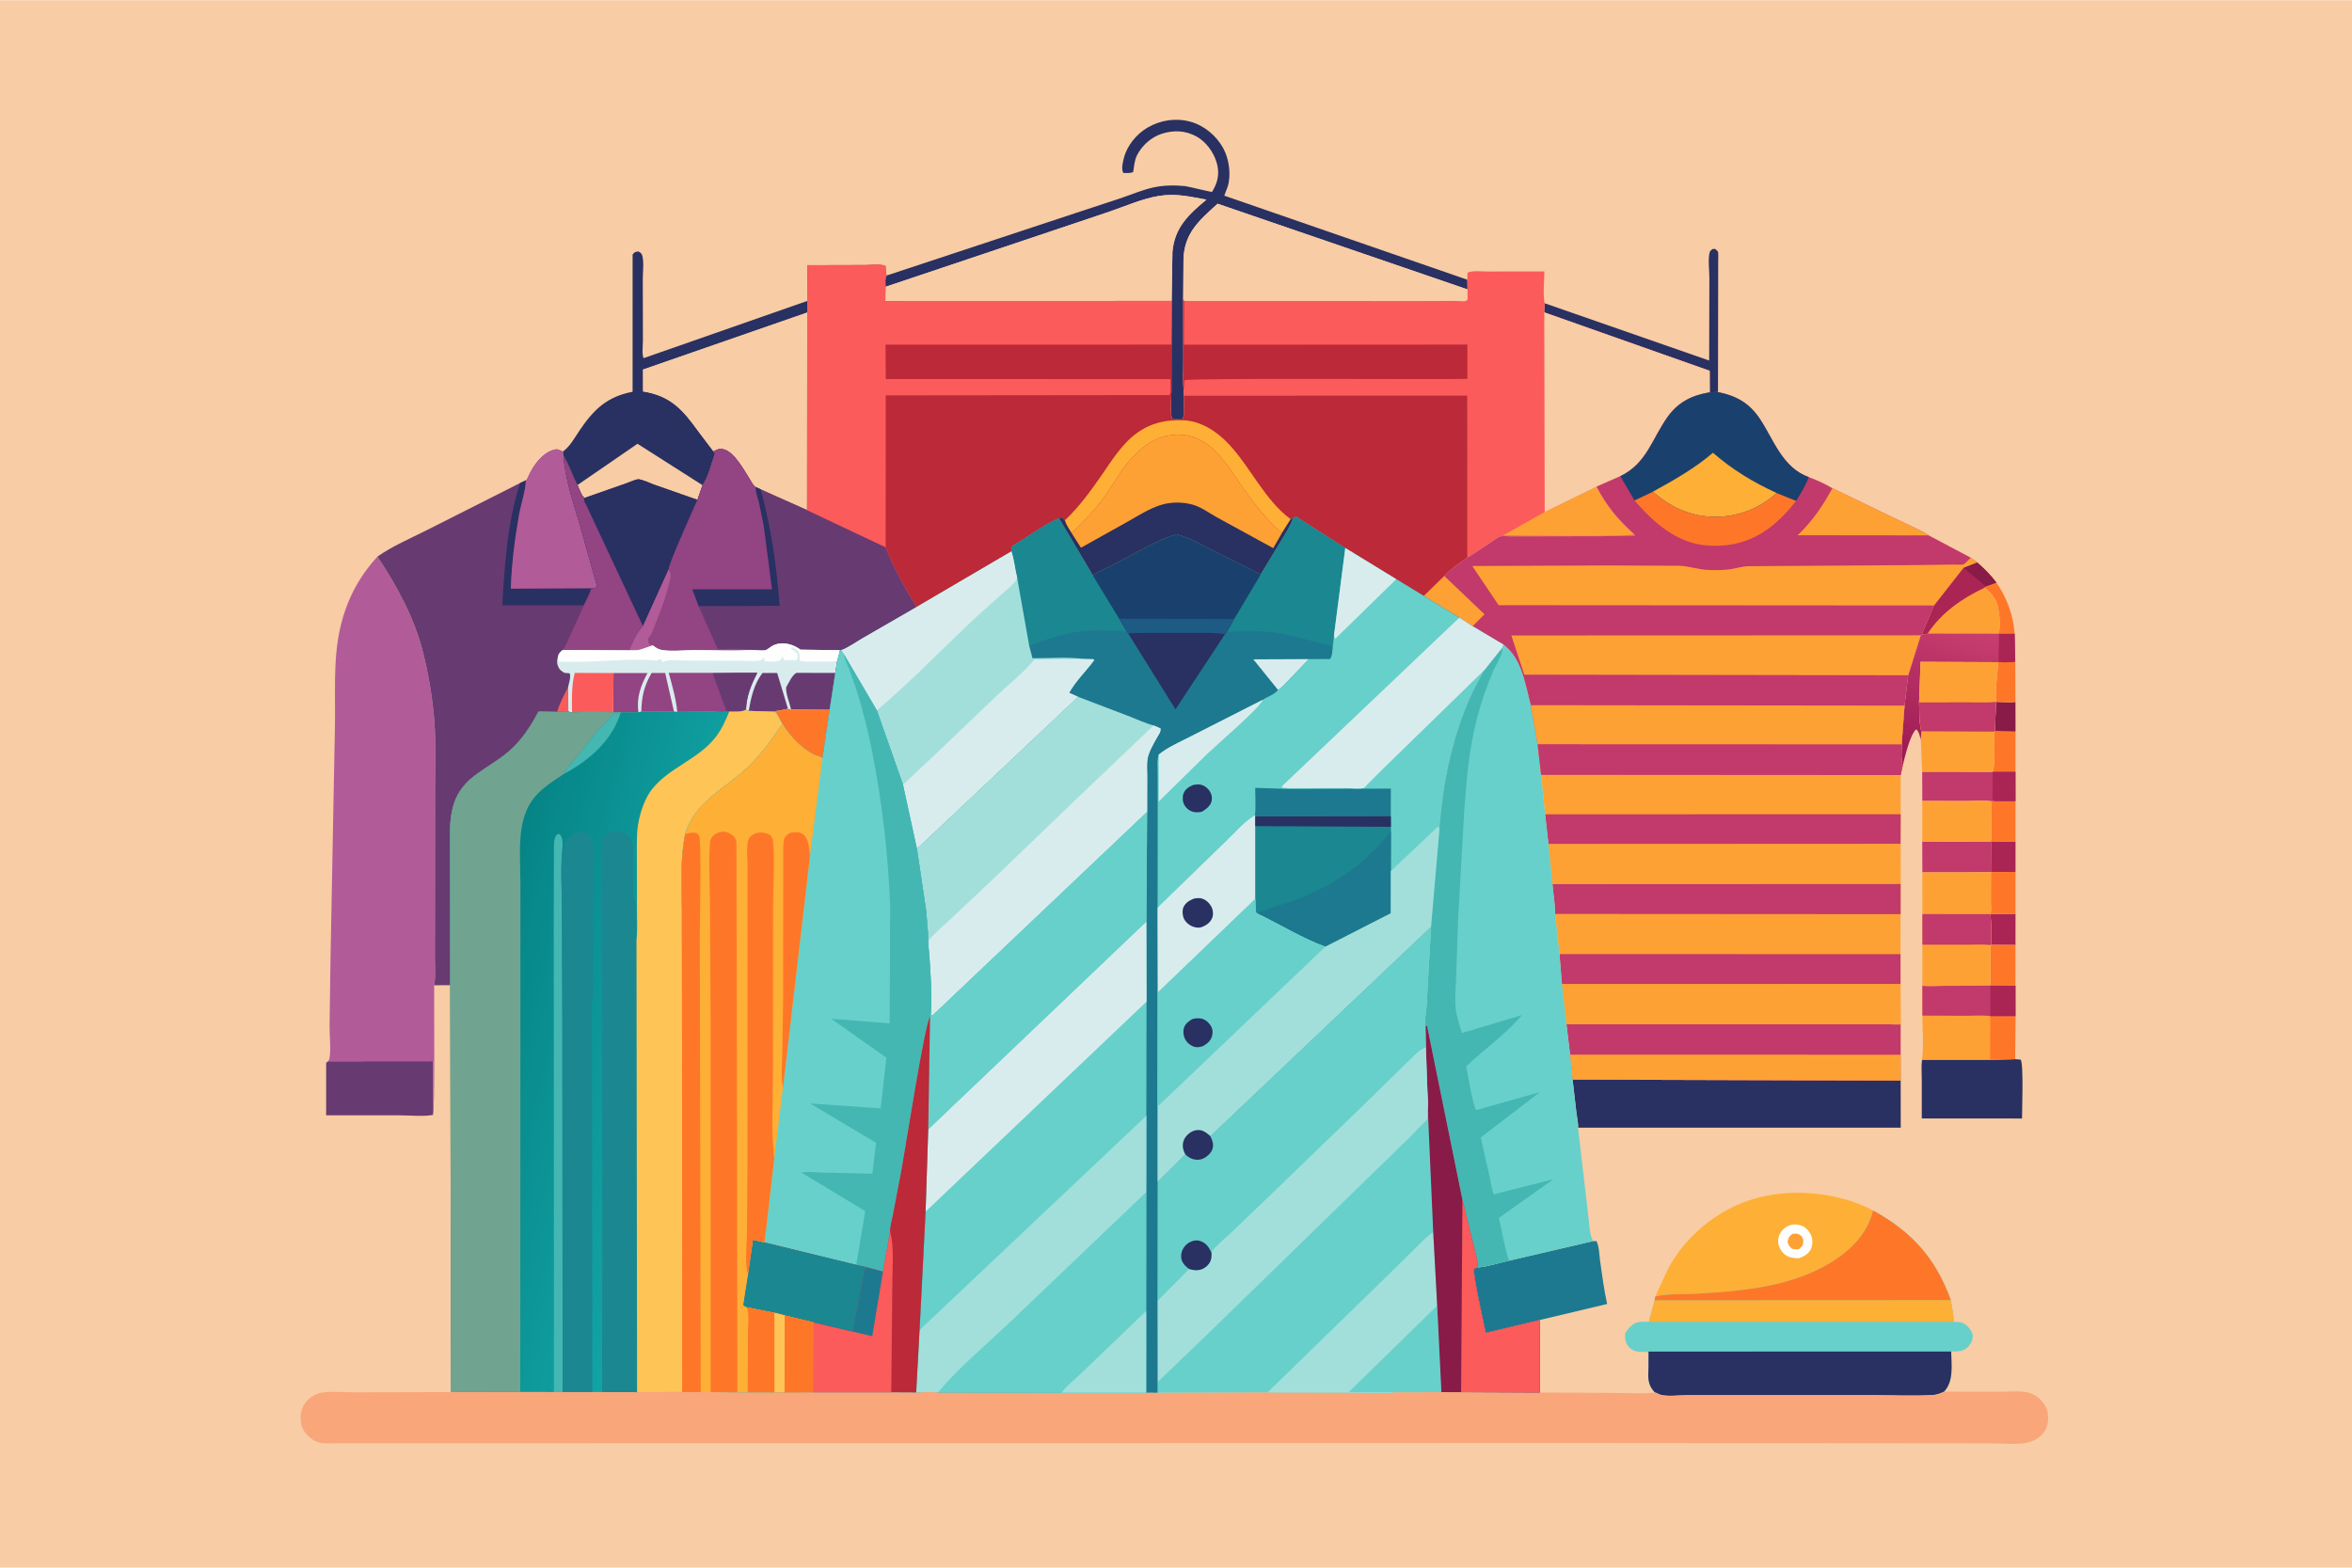 <svg version="1.1" xmlns="http://www.w3.org/2000/svg" style="display: block;" viewBox="0 0 2048 1365" width="1536" height="1024">
<defs>
	<linearGradient id="Gradient1" gradientUnits="userSpaceOnUse" x1="1675.52" y1="662.568" x2="1710.91" y2="544.855">
		<stop class="stop0" offset="0" stop-opacity="1" stop-color="rgb(157,27,82)"/>
		<stop class="stop1" offset="1" stop-opacity="1" stop-color="rgb(200,62,111)"/>
	</linearGradient>
	<linearGradient id="Gradient2" gradientUnits="userSpaceOnUse" x1="416.284" y1="885.662" x2="588.584" y2="926.234">
		<stop class="stop0" offset="0" stop-opacity="1" stop-color="rgb(6,132,134)"/>
		<stop class="stop1" offset="1" stop-opacity="1" stop-color="rgb(18,163,164)"/>
	</linearGradient>
</defs>
<path transform="translate(0,0)" fill="rgb(248,204,164)" d="M -0 -0 L 2048 0 L 2048 1365 L -0 1365 L -0 -0 z"/>
<path transform="translate(0,0)" fill="rgb(136,27,71)" d="M 1738.03 611.118 C 1743.4 611.173 1749.7 611.921 1754.96 611.169 L 1755.03 637.034 L 1737.09 636.772 L 1738.03 611.118 z"/>
<path transform="translate(0,0)" fill="rgb(254,119,40)" d="M 1738.35 507.247 C 1747.45 520.188 1753.14 535.891 1754.26 551.746 L 1740.67 551.852 L 1739.85 551.627 C 1742.57 546.895 1740.85 533.724 1739.68 528.25 C 1738.31 521.807 1733.33 515.413 1727.98 511.74 L 1728.87 510.67 L 1738.35 507.247 z"/>
<path transform="translate(0,0)" fill="rgb(254,119,40)" d="M 1752.57 576.57 L 1754.8 575.937 L 1754.96 611.169 C 1749.7 611.921 1743.4 611.173 1738.03 611.118 C 1737.31 600.218 1739.13 587.462 1740.04 576.551 L 1752.57 576.57 z"/>
<path transform="translate(0,0)" fill="rgb(170,37,84)" d="M 1733.72 733.028 L 1755.02 732.832 L 1755.03 759.257 L 1733.59 759.265 L 1733.72 733.028 z"/>
<path transform="translate(0,0)" fill="rgb(170,37,84)" d="M 1733.09 795.951 L 1755.02 795.73 L 1754.99 822.836 L 1733.74 822.751 C 1733.74 813.895 1734.16 804.743 1733.09 795.951 z"/>
<path transform="translate(0,0)" fill="rgb(254,119,40)" d="M 1737.09 636.772 L 1755.03 637.034 L 1754.98 671.987 L 1735.12 672.016 C 1737.39 667.916 1736.71 642.778 1736.33 637.031 L 1737.09 636.772 z"/>
<path transform="translate(0,0)" fill="rgb(254,119,40)" d="M 1755.01 697.622 L 1755.02 732.832 L 1733.72 733.028 L 1733.31 732.845 C 1734.5 729.877 1733.98 725.591 1734.03 722.407 L 1734.3 697.706 L 1736.81 697.593 L 1755.01 697.622 z"/>
<path transform="translate(0,0)" fill="rgb(254,119,40)" d="M 1754.99 822.836 L 1754.96 858.377 L 1733.12 858.195 L 1733.2 822.862 L 1733.74 822.751 L 1754.99 822.836 z"/>
<path transform="translate(0,0)" fill="rgb(254,119,40)" d="M 1733.59 759.265 L 1755.03 759.257 L 1755.02 795.73 L 1733.09 795.951 C 1734.14 793.017 1733.56 788.575 1733.57 785.454 L 1733.62 759.54 L 1707.74 759.622 L 1733.59 759.265 z"/>
<path transform="translate(0,0)" fill="rgb(194,57,107)" d="M 1733.31 732.845 L 1733.72 733.028 L 1733.59 759.265 L 1707.74 759.622 L 1673.89 759.62 L 1673.79 732.966 L 1733.31 732.845 z"/>
<path transform="translate(0,0)" fill="rgb(194,57,107)" d="M 1673.73 671.952 L 1735.12 672.016 L 1754.98 671.987 L 1755.01 697.622 L 1736.81 697.593 L 1734.3 697.706 C 1727.55 696.817 1719.99 697.449 1713.16 697.444 L 1673.85 697.431 L 1673.73 671.952 z"/>
<path transform="translate(0,0)" fill="rgb(170,37,84)" d="M 1735.12 672.016 L 1754.98 671.987 L 1755.01 697.622 L 1736.81 697.593 C 1736.07 697.148 1735.55 696.604 1734.93 696 L 1735.12 672.016 z"/>
<path transform="translate(0,0)" fill="rgb(254,161,52)" d="M 1673.85 697.431 L 1713.16 697.444 C 1719.99 697.449 1727.55 696.817 1734.3 697.706 L 1734.03 722.407 C 1733.98 725.591 1734.5 729.877 1733.31 732.845 L 1673.79 732.966 L 1673.85 697.431 z"/>
<path transform="translate(0,0)" fill="rgb(41,48,98)" d="M 1344.98 263.942 L 1488.27 313.838 L 1488.44 241.885 C 1488.46 235.95 1487.02 224.476 1488.87 219 C 1489.03 218.521 1490.57 217.221 1491 216.776 L 1493.5 216.585 C 1494.04 217.144 1495.56 218.367 1495.83 219 C 1496.46 220.473 1496.11 224.83 1496.11 226.509 L 1496.09 246.536 L 1495.93 341.309 L 1488.72 341.551 L 1488.68 322.775 L 1344.64 271.903 L 1344.98 263.942 z"/>
<path transform="translate(0,0)" fill="rgb(254,161,52)" d="M 1673.89 759.62 L 1707.74 759.622 L 1733.62 759.54 L 1733.57 785.454 C 1733.56 788.575 1734.14 793.017 1733.09 795.951 L 1673.91 795.888 L 1673.89 759.62 z"/>
<path transform="translate(0,0)" fill="rgb(254,161,52)" d="M 1673.07 636.796 L 1736.33 637.031 C 1736.71 642.778 1737.39 667.916 1735.12 672.016 L 1673.73 671.952 L 1672.53 644.01 L 1673.07 636.796 z"/>
<path transform="translate(0,0)" fill="rgb(254,161,52)" d="M 1709.69 494.3 L 1721.52 489.644 C 1727.86 495.02 1733.32 500.603 1738.35 507.247 L 1728.87 510.67 L 1727.98 511.74 C 1733.33 515.413 1738.31 521.807 1739.68 528.25 C 1740.85 533.724 1742.57 546.895 1739.85 551.627 L 1678.57 551.545 C 1676.25 552.549 1676.12 552.791 1673.55 552.132 L 1683.95 527.155 L 1709.69 494.3 z"/>
<path transform="translate(0,0)" fill="rgb(170,37,84)" d="M 1709.69 494.3 L 1721.52 489.644 C 1727.86 495.02 1733.32 500.603 1738.35 507.247 L 1728.87 510.67 L 1727.98 511.74 C 1708.49 520.884 1690.56 533.368 1678.57 551.545 C 1676.25 552.549 1676.12 552.791 1673.55 552.132 L 1683.95 527.155 L 1709.69 494.3 z"/>
<path transform="translate(0,0)" fill="rgb(136,27,71)" d="M 1709.69 494.3 L 1721.52 489.644 C 1727.86 495.02 1733.32 500.603 1738.35 507.247 L 1728.87 510.67 C 1723.01 504.469 1715.89 500.042 1709.69 494.3 z"/>
<path transform="translate(0,0)" fill="url(#Gradient1)" d="M 1678.57 551.545 L 1739.85 551.627 L 1740.67 551.852 L 1754.26 551.746 L 1754.8 575.937 L 1752.57 576.57 L 1740.04 576.551 L 1672.33 576.241 L 1671.03 611.548 C 1671.45 619.457 1670.97 629.248 1673.07 636.796 L 1672.53 644.01 C 1671.66 641.192 1670.96 636.777 1668.5 635.016 C 1662.97 640.005 1658.74 659 1656.8 666.538 C 1655.08 660.929 1655.86 653.948 1655.89 648.102 L 1658.41 614.358 L 1661.55 587.925 L 1672.47 553.145 L 1673.55 552.132 C 1676.12 552.791 1676.25 552.549 1678.57 551.545 z"/>
<path transform="translate(0,0)" fill="rgb(170,37,84)" d="M 1740.67 551.852 L 1754.26 551.746 L 1754.8 575.937 L 1752.57 576.57 C 1749.66 576.342 1742.26 577.347 1740.18 575.817 L 1740.67 551.852 z"/>
<path transform="translate(0,0)" fill="rgb(254,161,52)" d="M 1673.91 795.888 L 1733.09 795.951 C 1734.16 804.743 1733.74 813.895 1733.74 822.751 L 1733.2 822.862 L 1733.12 858.195 L 1693.26 858.457 C 1687.02 858.454 1680.01 859.172 1673.89 858.38 L 1673.92 822.581 L 1673.91 795.888 z"/>
<path transform="translate(0,0)" fill="rgb(194,57,107)" d="M 1673.91 795.888 L 1733.09 795.951 C 1734.16 804.743 1733.74 813.895 1733.74 822.751 L 1733.2 822.862 C 1726.37 822.151 1719.07 822.624 1712.18 822.615 L 1673.92 822.581 L 1673.91 795.888 z"/>
<path transform="translate(0,0)" fill="rgb(254,161,52)" d="M 1671.03 611.548 L 1672.33 576.241 L 1740.04 576.551 C 1739.13 587.462 1737.31 600.218 1738.03 611.118 L 1737.09 636.772 L 1736.33 637.031 L 1673.07 636.796 C 1670.97 629.248 1671.45 619.457 1671.03 611.548 z"/>
<path transform="translate(0,0)" fill="rgb(194,57,107)" d="M 1671.03 611.548 L 1715.58 611.517 C 1722.87 611.462 1730.81 611.994 1738.03 611.118 L 1737.09 636.772 L 1736.33 637.031 L 1673.07 636.796 C 1670.97 629.248 1671.45 619.457 1671.03 611.548 z"/>
<path transform="translate(0,0)" fill="rgb(104,58,114)" d="M 285.719 924.058 L 377.083 923.97 L 377.162 955.181 C 377.171 960.199 377.764 965.971 376.932 970.857 C 368.251 972.416 357.415 971.208 348.423 971.21 L 284 971.193 L 284.004 925.532 L 285.719 924.058 z"/>
<path transform="translate(0,0)" fill="rgb(41,48,98)" d="M 1754.71 922.306 L 1759.5 922.685 C 1762.13 926.343 1760.66 966.412 1760.66 973.946 L 1673.39 973.932 L 1673.39 940.551 C 1673.4 934.822 1672.83 928.354 1673.62 922.719 L 1732.88 922.745 L 1754.71 922.306 z"/>
<path transform="translate(0,0)" fill="rgb(254,161,52)" d="M 1733.12 858.195 L 1754.96 858.377 L 1754.98 884.77 L 1754.71 922.306 L 1732.88 922.745 L 1673.62 922.719 C 1675.27 910.656 1673.89 896.636 1673.92 884.357 L 1673.89 858.38 C 1680.01 859.172 1687.02 858.454 1693.26 858.457 L 1733.12 858.195 z"/>
<path transform="translate(0,0)" fill="rgb(254,119,40)" d="M 1754.98 884.77 L 1754.71 922.306 L 1732.88 922.745 L 1733.06 884.796 L 1754.98 884.77 z"/>
<path transform="translate(0,0)" fill="rgb(194,57,107)" d="M 1733.12 858.195 L 1754.96 858.377 L 1754.98 884.77 L 1733.06 884.796 C 1726.77 883.848 1719.35 884.506 1712.97 884.481 L 1673.92 884.357 L 1673.89 858.38 C 1680.01 859.172 1687.02 858.454 1693.26 858.457 L 1733.12 858.195 z"/>
<path transform="translate(0,0)" fill="rgb(170,37,84)" d="M 1733.12 858.195 L 1754.96 858.377 L 1754.98 884.77 L 1733.06 884.796 L 1733.12 858.195 z"/>
<path transform="translate(0,0)" fill="rgb(29,121,143)" d="M 1387.08 1080.76 L 1390.12 1080.71 C 1392.53 1085.44 1392.54 1092.87 1393.31 1098.24 C 1395.08 1110.63 1396.69 1123.26 1399.4 1135.49 L 1340.78 1149.45 L 1293.69 1160.72 C 1291.99 1152.22 1282.03 1108.61 1283.5 1104.6 L 1286.99 1103.67 C 1295.73 1103 1305.28 1099.62 1313.95 1097.8 L 1387.08 1080.76 z"/>
<path transform="translate(0,0)" fill="rgb(41,48,98)" d="M 772.033 239.799 L 929.451 187.748 L 976.161 172.347 C 985.324 169.239 994.55 165.272 1004 163.147 C 1012.98 161.127 1022.92 160.979 1032.07 161.95 C 1034.41 162.198 1054.84 167.229 1055.34 166.958 C 1055.59 166.822 1056.74 164.566 1056.95 164.182 C 1060.95 156.838 1061.76 149.372 1059.38 141.347 C 1056.66 132.213 1050.1 123.17 1041.65 118.592 C 1032.09 113.408 1021.91 113.013 1011.59 116.336 C 1002.45 119.283 994.338 126.552 990.011 135.099 C 987.86 139.347 987.437 145.07 986.675 149.742 C 983.866 150.758 981.122 150.543 978.181 150.5 C 976.139 147.078 977.684 141.174 978.667 137.317 C 981.411 126.55 989.844 116.324 999.405 110.856 C 1010.76 104.361 1023.83 102.356 1036.53 105.826 C 1048.62 109.131 1059.25 118.104 1065.19 129.055 C 1070.26 138.396 1072.18 152.163 1068.99 162.381 L 1066.03 170.237 L 1277.7 243.466 L 1277.83 251.882 L 1060.22 177.27 C 1044.62 191.47 1031.47 202.319 1030.53 225.083 L 1030.28 260.763 L 1030.39 315.465 C 1030.46 323.016 1029.67 331.739 1030.77 339.151 L 1030.7 344.221 C 1030.71 348.821 1031.95 361.87 1029.5 365.104 L 1021 364.975 C 1018.5 361.193 1020.02 346.228 1020.02 341 L 1020.05 299.954 L 1020.21 261.935 L 1020.9 219 C 1022.82 197.822 1035.12 186.428 1050.54 173.701 C 1035.72 171.085 1024.12 168.016 1008.88 170.532 C 994.673 172.876 980.213 179.265 966.575 183.977 L 914.119 201.612 L 771.027 249.631 C 771.044 246.364 770.419 242.651 772.033 239.799 z"/>
<path transform="translate(0,0)" fill="rgb(254,175,53)" d="M 1441.35 1129.06 L 1452.26 1105.29 C 1467.33 1076.63 1495.17 1053.69 1526.05 1044.26 C 1558.89 1034.23 1600.84 1037.92 1630.97 1054.11 C 1626.05 1074.51 1611.3 1088.97 1593.91 1099.57 C 1558.95 1120.88 1516.18 1124.37 1476.22 1126.65 C 1465.25 1127.28 1451.96 1126.34 1441.35 1129.06 z"/>
<path transform="translate(0,0)" fill="rgb(254,254,254)" d="M 1560.08 1066.5 C 1562.86 1065.87 1566.46 1066.36 1569.11 1067.42 C 1572.59 1068.82 1575.57 1072.32 1577.06 1075.72 C 1578.56 1079.17 1578.49 1084.01 1576.92 1087.43 C 1574.71 1092.26 1570.81 1093.96 1566.2 1095.75 C 1563.04 1095.52 1559.36 1095.36 1556.5 1093.91 C 1552.92 1092.1 1550.48 1089.02 1549.16 1085.28 C 1547.84 1081.55 1548.04 1077.42 1550.07 1073.96 C 1552.37 1070.03 1555.69 1067.55 1560.08 1066.5 z"/>
<path transform="translate(0,0)" fill="rgb(254,161,52)" d="M 1560.51 1074.5 L 1561.01 1074.41 C 1565.14 1073.97 1565.54 1074.14 1568.85 1076.5 C 1569.67 1078.07 1570.33 1079.41 1570.25 1081.23 C 1570.09 1084.9 1569.05 1085.26 1566.5 1087.69 C 1564.45 1088.13 1562.62 1087.78 1560.58 1087.5 C 1557.92 1085.29 1557.63 1084.79 1556.52 1081.5 C 1557.25 1077.48 1557.49 1077.28 1560.51 1074.5 z"/>
<path transform="translate(0,0)" fill="rgb(41,48,98)" d="M 490.054 393.175 C 496.471 388.646 500.774 380.383 505.138 374 C 517.422 356.031 528.951 345.19 550.83 341.042 L 550.855 221.5 C 552.804 218.987 553.006 219.302 556 218.841 C 557.854 220.086 558.755 220.389 559.334 222.692 C 560.803 228.536 559.679 236.954 559.703 243.187 L 559.816 296.749 C 559.818 300.639 558.794 308.353 560.399 311.766 L 702.864 261.951 L 702.897 272.029 L 559.919 321.688 L 559.967 340.732 C 583.81 344.613 594.251 356.293 607.954 375.318 L 621.29 392.945 L 622.6 394.942 C 619.638 402.823 616.676 415.888 611.759 422.42 L 607.332 435.191 L 569.151 421.816 C 565.866 420.648 559.139 417.335 555.853 417.312 C 553.447 417.295 548.119 419.867 545.61 420.697 L 508.987 433.545 C 506.487 432.214 504.084 425.037 502.83 422.276 C 498.258 414.061 495.609 404.825 490.645 396.84 L 490.054 393.175 z"/>
<path transform="translate(0,0)" fill="rgb(248,204,164)" d="M 502.83 422.276 L 555.087 386.31 L 611.759 422.42 L 607.332 435.191 L 569.151 421.816 C 565.866 420.648 559.139 417.335 555.853 417.312 C 553.447 417.295 548.119 419.867 545.61 420.697 L 508.987 433.545 C 506.487 432.214 504.084 425.037 502.83 422.276 z"/>
<path transform="translate(0,0)" fill="rgb(41,48,98)" d="M 1369.34 940.081 L 1655 940.899 L 1655.06 981.946 L 1374.03 981.948 C 1374.48 978.416 1373.14 972.901 1372.7 969.219 L 1369.34 940.081 z"/>
<path transform="translate(0,0)" fill="rgb(248,204,164)" d="M 1030.28 260.763 L 1030.53 225.083 C 1031.47 202.319 1044.62 191.47 1060.22 177.27 L 1277.83 251.882 L 1277.92 260.5 C 1277.44 260.962 1277.09 261.597 1276.5 261.886 C 1275.26 262.49 1269.4 261.914 1267.55 261.921 L 1235.56 262.018 L 1031.07 261.947 L 1030.28 260.763 z"/>
<path transform="translate(0,0)" fill="rgb(248,204,164)" d="M 702.897 272.029 L 702.752 444.093 L 662.452 426.101 L 658.12 424.078 C 655.678 422.66 654.167 419.257 652.685 416.908 C 647.834 409.217 639.704 394.14 630.757 391.353 C 626.808 390.124 624.772 391.152 621.29 392.945 L 607.954 375.318 C 594.251 356.293 583.81 344.613 559.967 340.732 L 559.919 321.688 L 702.897 272.029 z"/>
<path transform="translate(0,0)" fill="rgb(194,57,107)" d="M 1363.98 891.91 L 1655.01 891.97 L 1654.96 918.417 L 1655 940.899 L 1369.34 940.081 L 1367.12 918.369 L 1363.98 891.91 z"/>
<path transform="translate(0,0)" fill="rgb(254,161,52)" d="M 1654.96 918.417 L 1655 940.899 L 1369.34 940.081 L 1367.12 918.369 L 1654.96 918.417 z"/>
<path transform="translate(0,0)" fill="rgb(248,204,164)" d="M 771.027 249.631 L 914.119 201.612 L 966.575 183.977 C 980.213 179.265 994.673 172.876 1008.88 170.532 C 1024.12 168.016 1035.72 171.085 1050.54 173.701 C 1035.12 186.428 1022.82 197.822 1020.9 219 L 1020.21 261.935 L 770.894 262.008 L 771.027 249.631 z"/>
<path transform="translate(0,0)" fill="rgb(254,161,52)" d="M 1354.07 795.814 L 1654.92 796.005 L 1654.86 830.823 L 1654.87 856.901 L 1655.01 891.97 L 1363.98 891.91 L 1360.06 856.919 L 1357.92 830.78 L 1354.07 795.814 z"/>
<path transform="translate(0,0)" fill="rgb(194,57,107)" d="M 1357.92 830.78 L 1654.86 830.823 L 1654.87 856.901 L 1360.06 856.919 L 1357.92 830.78 z"/>
<path transform="translate(0,0)" fill="rgb(254,161,52)" d="M 1654.87 856.901 L 1655.01 891.97 L 1363.98 891.91 L 1360.06 856.919 L 1654.87 856.901 z"/>
<path transform="translate(0,0)" fill="rgb(103,208,202)" d="M 1630.97 1054.11 C 1664.79 1072.63 1685.48 1095.69 1698.66 1132.08 C 1699.69 1138.31 1701.06 1144.68 1701.19 1151 C 1706.53 1151.07 1709.75 1151.27 1713.68 1155.37 C 1715.26 1157.02 1717.88 1160.83 1717.81 1163.16 C 1717.71 1167.13 1716.09 1170.65 1713.19 1173.33 C 1709.24 1176.97 1704.16 1176.95 1698.99 1176.89 C 1699.08 1188.91 1701.46 1202.31 1692.82 1211.88 C 1689.5 1213.42 1686.36 1214.63 1682.65 1214.83 C 1666.1 1215.72 1649.02 1214.92 1632.42 1214.93 L 1530.52 1214.95 L 1468.55 1214.92 C 1462.01 1214.92 1451.32 1216.38 1445.25 1214.36 C 1444.14 1213.99 1443.18 1213.25 1442.13 1212.87 L 1441.17 1212.68 L 1440.54 1212.04 C 1434.5 1205.55 1435.08 1199.39 1435.42 1191.2 L 1435.36 1179.5 C 1435.31 1179.1 1434.84 1177.51 1434.5 1177.27 C 1434.25 1177.1 1430.77 1177.22 1430.28 1177.21 C 1425.73 1177.07 1422.51 1176.87 1419.01 1173.59 C 1415.36 1170.18 1414.99 1166.15 1415.06 1161.5 C 1416.69 1158.44 1418.24 1156.12 1421.04 1154.03 L 1422.12 1153.23 C 1426.01 1150.35 1431.13 1151.02 1435.76 1151.02 L 1440.83 1132.2 L 1441.35 1129.06 C 1451.96 1126.34 1465.25 1127.28 1476.22 1126.65 C 1516.18 1124.37 1558.95 1120.88 1593.91 1099.57 C 1611.3 1088.97 1626.05 1074.51 1630.97 1054.11 z"/>
<path transform="translate(0,0)" fill="rgb(254,175,53)" d="M 1440.83 1132.2 L 1698.66 1132.08 C 1699.69 1138.31 1701.06 1144.68 1701.19 1151 L 1435.76 1151.02 L 1440.83 1132.2 z"/>
<path transform="translate(0,0)" fill="rgb(254,119,40)" d="M 1630.97 1054.11 C 1664.79 1072.63 1685.48 1095.69 1698.66 1132.08 L 1440.83 1132.2 L 1441.35 1129.06 C 1451.96 1126.34 1465.25 1127.28 1476.22 1126.65 C 1516.18 1124.37 1558.95 1120.88 1593.91 1099.57 C 1611.3 1088.97 1626.05 1074.51 1630.97 1054.11 z"/>
<path transform="translate(0,0)" fill="rgb(41,48,98)" d="M 1435.42 1191.2 L 1435.49 1176.97 L 1698.99 1176.89 C 1699.08 1188.91 1701.46 1202.31 1692.82 1211.88 C 1689.5 1213.42 1686.36 1214.63 1682.65 1214.83 C 1666.1 1215.72 1649.02 1214.92 1632.42 1214.93 L 1530.52 1214.95 L 1468.55 1214.92 C 1462.01 1214.92 1451.32 1216.38 1445.25 1214.36 C 1444.14 1213.99 1443.18 1213.25 1442.13 1212.87 L 1441.17 1212.68 L 1440.54 1212.04 C 1434.5 1205.55 1435.08 1199.39 1435.42 1191.2 z"/>
<path transform="translate(0,0)" fill="rgb(178,91,153)" d="M 285.719 924.058 C 286.244 923.334 286.656 922.844 286.824 921.941 C 288.349 913.787 286.955 902.508 286.971 893.912 L 287.726 838.941 L 291.591 635.099 C 292.315 606.129 289.726 575.105 296.22 546.77 C 301.698 522.865 312.08 502.678 328.657 484.617 C 345.725 510.326 360.824 538.003 368.392 568.136 C 373.424 588.176 376.872 609.251 378.348 629.869 C 379.658 648.169 378.852 666.924 378.811 685.271 L 378.774 777.753 L 378.664 832.461 C 378.624 840.44 379.512 850.11 378.048 857.898 C 377.868 871.506 378.871 968.148 376.932 970.857 C 377.764 965.971 377.171 960.199 377.162 955.181 L 377.083 923.97 L 285.719 924.058 z"/>
<path transform="translate(0,0)" fill="rgb(254,161,52)" d="M 1341.94 674.676 L 1655.02 674.871 L 1655.02 708.978 L 1654.91 734.831 L 1654.94 769.747 L 1654.92 796.005 L 1354.07 795.814 C 1354.24 787.393 1352.45 778.347 1351.84 769.876 L 1348.33 734.979 L 1345.42 709.039 L 1341.94 674.676 z"/>
<path transform="translate(0,0)" fill="rgb(194,57,107)" d="M 1345.42 709.039 L 1655.02 708.978 L 1654.91 734.831 L 1348.33 734.979 L 1345.42 709.039 z"/>
<path transform="translate(0,0)" fill="rgb(254,161,52)" d="M 1654.91 734.831 L 1654.94 769.747 L 1654.92 796.005 L 1354.07 795.814 C 1354.24 787.393 1352.45 778.347 1351.84 769.876 L 1348.33 734.979 L 1654.91 734.831 z"/>
<path transform="translate(0,0)" fill="rgb(194,57,107)" d="M 1351.84 769.876 L 1654.94 769.747 L 1654.92 796.005 L 1354.07 795.814 C 1354.24 787.393 1352.45 778.347 1351.84 769.876 z"/>
<path transform="translate(0,0)" fill="rgb(103,208,202)" d="M 1309.16 561.292 C 1325.08 572.869 1328.18 595.968 1332.98 613.996 L 1338.85 648 L 1341.94 674.676 L 1345.42 709.039 L 1348.33 734.979 L 1351.84 769.876 C 1352.45 778.347 1354.24 787.393 1354.07 795.814 L 1357.92 830.78 L 1360.06 856.919 L 1363.98 891.91 L 1367.12 918.369 L 1369.34 940.081 L 1372.7 969.219 C 1373.14 972.901 1374.48 978.416 1374.03 981.948 L 1382.83 1057.21 C 1383.8 1064.32 1383.82 1073.63 1386.8 1080.13 L 1387.08 1080.76 L 1313.95 1097.8 C 1305.28 1099.62 1295.73 1103 1286.99 1103.67 C 1286.66 1096.96 1284.46 1090.06 1282.91 1083.54 L 1273.41 1044.71 L 1242.67 893.551 L 1241.25 893.273 C 1240.13 889.382 1241.97 880.134 1242.23 875.667 L 1246.08 806.927 L 1253.42 721.71 C 1253.67 721.592 1253.79 718.943 1253.82 718.595 L 1255.1 705.745 C 1258.56 672.559 1266.48 639.273 1279.76 608.625 C 1283.57 599.823 1288.47 591.736 1292.73 583.183 L 1307.93 564.111 L 1309.16 561.292 z"/>
<path transform="translate(0,0)" fill="rgb(68,183,179)" d="M 1307.93 564.111 C 1308.16 565.377 1308.3 566.755 1307.88 568 C 1306.01 573.583 1302.42 579.246 1300.06 584.715 C 1294.51 597.618 1290 610.696 1286.39 624.27 C 1279.17 651.389 1277 678.526 1274.97 706.372 L 1269.72 798.663 L 1267.94 850.32 C 1267.69 859.091 1266.64 868.735 1267.47 877.453 C 1268.15 884.537 1270.88 892.676 1272.87 899.519 L 1325.15 883.95 C 1311.51 900.359 1292.24 913.753 1276.68 928.527 C 1277.99 935.069 1282.55 963.277 1285.48 966.604 L 1340.84 950.976 L 1289.35 990.467 L 1297.09 1024.76 C 1298.15 1029.58 1298.74 1035.57 1300.79 1040 L 1352.52 1026.89 L 1305.05 1060.59 C 1308.16 1072.57 1309.88 1086.3 1313.95 1097.8 C 1305.28 1099.62 1295.73 1103 1286.99 1103.67 C 1286.66 1096.96 1284.46 1090.06 1282.91 1083.54 L 1273.41 1044.71 L 1242.67 893.551 L 1241.25 893.273 C 1240.13 889.382 1241.97 880.134 1242.23 875.667 L 1246.08 806.927 L 1253.42 721.71 C 1253.67 721.592 1253.79 718.943 1253.82 718.595 L 1255.1 705.745 C 1258.56 672.559 1266.48 639.273 1279.76 608.625 C 1283.57 599.823 1288.47 591.736 1292.73 583.183 L 1307.93 564.111 z"/>
<path transform="translate(0,0)" fill="rgb(251,91,90)" d="M 1277.7 243.466 L 1277.8 237.5 C 1281.15 235.177 1290.39 236.302 1294.88 236.294 L 1344.78 236.229 C 1344.68 244.871 1343.38 255.557 1344.98 263.942 L 1344.64 271.903 L 1488.68 322.775 L 1488.72 341.551 C 1473.55 344.032 1461.55 349.874 1452.33 362.629 C 1438.63 381.575 1434.11 403.47 1410.91 414.567 L 1390.2 423.652 C 1398.89 440.294 1408.92 452.674 1423.01 465.034 L 1423.44 466.749 L 1333.29 466.934 L 1314.22 466.937 C 1311.98 466.938 1308.16 466.477 1306.06 467.121 C 1303.99 467.758 1300.62 470.557 1298.67 471.8 C 1291.71 476.22 1284.94 481.271 1277.79 485.35 L 1277.77 344.164 L 1030.7 344.221 L 1030.77 339.151 C 1029.67 331.739 1030.46 323.016 1030.39 315.465 L 1030.28 260.763 L 1031.07 261.947 L 1235.56 262.018 L 1267.55 261.921 C 1269.4 261.914 1275.26 262.49 1276.5 261.886 C 1277.09 261.597 1277.44 260.962 1277.92 260.5 L 1277.83 251.882 L 1277.7 243.466 z"/>
<path transform="translate(0,0)" fill="rgb(254,161,52)" d="M 1345.05 445.743 L 1390.2 423.652 C 1398.89 440.294 1408.92 452.674 1423.01 465.034 C 1419.34 467.745 1320.23 466.188 1308.72 466.18 L 1345.05 445.743 z"/>
<path transform="translate(0,0)" fill="rgb(188,41,56)" d="M 1030.28 260.763 L 1031.07 261.947 L 1030.9 300.063 L 1277.72 299.945 L 1277.74 329.814 C 1251.36 330.461 1034.39 328.84 1031.35 331.007 L 1030.77 339.151 C 1029.67 331.739 1030.46 323.016 1030.39 315.465 L 1030.28 260.763 z"/>
<path transform="translate(0,0)" fill="rgb(248,204,164)" d="M 1344.64 271.903 L 1488.68 322.775 L 1488.72 341.551 C 1473.55 344.032 1461.55 349.874 1452.33 362.629 C 1438.63 381.575 1434.11 403.47 1410.91 414.567 L 1390.2 423.652 L 1345.05 445.743 L 1344.64 271.903 z"/>
<path transform="translate(0,0)" fill="rgb(249,166,122)" d="M 1441.17 1212.68 L 1442.13 1212.87 C 1443.18 1213.25 1444.14 1213.99 1445.25 1214.36 C 1451.32 1216.38 1462.01 1214.92 1468.55 1214.92 L 1530.52 1214.95 L 1632.42 1214.93 C 1649.02 1214.92 1666.1 1215.72 1682.65 1214.83 C 1686.36 1214.63 1689.5 1213.42 1692.82 1211.88 L 1742.36 1211.93 C 1750.57 1211.92 1761.71 1210.37 1769.1 1213.72 L 1770.33 1214.26 C 1775.34 1216.51 1780.61 1222.43 1782.34 1227.61 C 1784.07 1232.77 1783.65 1240.18 1781.06 1244.97 C 1778.04 1250.56 1772.72 1254.16 1766.69 1255.85 C 1757.69 1258.39 1744.88 1256.86 1735.48 1256.86 L 1668.78 1256.8 L 1380.32 1256.54 L 294.29 1256.78 C 287.688 1256.78 279.111 1257.81 273.271 1254.25 C 267.938 1250.99 263.509 1246.15 262.265 1239.84 C 261.11 1233.98 261.775 1227.06 265.459 1222.16 C 268.315 1218.37 271.569 1215.61 276 1213.87 L 276.896 1213.52 C 284.232 1210.88 298.783 1212.49 306.899 1212.43 L 392.751 1212.22 L 453.016 1212.13 L 482.312 1212.18 L 489.928 1212.14 L 515.756 1212.2 L 524.339 1212.22 L 554.747 1212.28 L 593.991 1212.19 L 610.15 1212.24 L 618.817 1212.22 L 642.083 1212.39 L 651.043 1212.43 L 674.357 1212.44 L 683.168 1212.42 L 707.935 1212.36 L 776.074 1212.35 L 797.772 1212.46 C 803.831 1212.45 810.926 1211.76 816.881 1212.48 L 924.269 1212.72 L 997.986 1212.73 L 1008.03 1212.8 L 1103.77 1212.48 L 1182.67 1212.62 C 1193.23 1212.57 1204.71 1213.44 1215.17 1212.29 L 1255.1 1212.27 L 1272.26 1212.29 L 1340.82 1212.61 L 1404.84 1212.95 C 1416.72 1212.96 1429.43 1213.92 1441.17 1212.68 z"/>
<path transform="translate(0,0)" fill="rgb(103,208,202)" d="M 1053.88 989.24 L 1246.08 806.927 L 1242.23 875.667 C 1241.97 880.134 1240.13 889.382 1241.25 893.273 L 1242.67 893.551 L 1273.41 1044.71 L 1282.91 1083.54 C 1284.46 1090.06 1286.66 1096.96 1286.99 1103.67 L 1283.5 1104.6 C 1282.03 1108.61 1291.99 1152.22 1293.69 1160.72 L 1340.78 1149.45 L 1340.82 1212.61 L 1272.26 1212.29 L 1255.1 1212.27 L 1215.17 1212.29 C 1204.71 1213.44 1193.23 1212.57 1182.67 1212.62 L 1103.77 1212.48 L 1008.03 1212.8 L 1007.99 1203.5 L 1007.91 1132.55 L 1008.05 1029.07 L 1032.04 1005.11 C 1033.21 1006.27 1034.42 1007.31 1035.88 1008.09 C 1039.38 1009.97 1043.28 1010.53 1047.05 1009.1 C 1050.38 1007.83 1054.3 1004.46 1055.56 1001.08 C 1057.15 996.829 1055.76 993.069 1053.88 989.24 z"/>
<path transform="translate(0,0)" fill="rgb(162,223,219)" d="M 1247.98 1072.93 L 1251.43 1136.93 L 1255.1 1212.27 L 1215.17 1212.29 C 1204.71 1213.44 1193.23 1212.57 1182.67 1212.62 L 1103.77 1212.48 L 1205.97 1112.93 L 1231.19 1088.13 C 1236.58 1082.82 1241.73 1077.23 1247.98 1072.93 z"/>
<path transform="translate(0,0)" fill="rgb(103,208,202)" d="M 1251.43 1136.93 L 1255.1 1212.27 L 1215.17 1212.29 L 1174.34 1212.3 L 1251.43 1136.93 z"/>
<path transform="translate(0,0)" fill="rgb(136,27,71)" d="M 1241.25 893.273 L 1242.67 893.551 L 1273.41 1044.71 L 1282.91 1083.54 C 1284.46 1090.06 1286.66 1096.96 1286.99 1103.67 L 1283.5 1104.6 C 1282.03 1108.61 1291.99 1152.22 1293.69 1160.72 L 1340.78 1149.45 L 1340.82 1212.61 L 1272.26 1212.29 L 1255.1 1212.27 L 1251.43 1136.93 L 1247.98 1072.93 L 1243.24 965.534 C 1243.92 960.582 1243.03 954.238 1242.9 949.175 L 1241.61 911.986 L 1241.25 893.273 z"/>
<path transform="translate(0,0)" fill="rgb(251,91,90)" d="M 1272.26 1212.29 L 1273.41 1044.71 L 1282.91 1083.54 C 1284.46 1090.06 1286.66 1096.96 1286.99 1103.67 L 1283.5 1104.6 C 1282.03 1108.61 1291.99 1152.22 1293.69 1160.72 L 1340.78 1149.45 L 1340.82 1212.61 L 1272.26 1212.29 z"/>
<path transform="translate(0,0)" fill="rgb(162,223,219)" d="M 1054.9 1090.85 C 1055.13 1090.11 1055.29 1089.43 1055.8 1088.82 C 1060.79 1082.82 1067.59 1077.39 1073.29 1071.98 L 1107.29 1039.38 L 1181.71 967.47 L 1223.89 926.265 C 1228.23 922.24 1236.07 913.144 1241.61 911.986 L 1242.9 949.175 C 1243.03 954.238 1243.92 960.582 1243.24 965.534 C 1243.1 967.663 1243.42 972.992 1242.63 974.704 C 1242.15 975.731 1239.77 977.665 1238.85 978.608 L 1227.56 990.278 L 1050.57 1162.65 L 1007.99 1203.5 L 1007.91 1132.55 L 1035.35 1104.95 C 1037.67 1105.81 1039.75 1106.07 1042.2 1106.03 C 1045.94 1105.97 1049.28 1104.27 1051.78 1101.5 C 1054.7 1098.27 1055.02 1094.95 1054.9 1090.85 z"/>
<path transform="translate(0,0)" fill="rgb(103,208,202)" d="M 1053.88 989.24 L 1246.08 806.927 L 1242.23 875.667 C 1241.97 880.134 1240.13 889.382 1241.25 893.273 L 1241.61 911.986 C 1236.07 913.144 1228.23 922.24 1223.89 926.265 L 1181.71 967.47 L 1107.29 1039.38 L 1073.29 1071.98 C 1067.59 1077.39 1060.79 1082.82 1055.8 1088.82 C 1055.29 1089.43 1055.13 1090.11 1054.9 1090.85 C 1055.02 1094.95 1054.7 1098.27 1051.78 1101.5 C 1049.28 1104.27 1045.94 1105.97 1042.2 1106.03 C 1039.75 1106.07 1037.67 1105.81 1035.35 1104.95 L 1007.91 1132.55 L 1008.05 1029.07 L 1032.04 1005.11 C 1033.21 1006.27 1034.42 1007.31 1035.88 1008.09 C 1039.38 1009.97 1043.28 1010.53 1047.05 1009.1 C 1050.38 1007.83 1054.3 1004.46 1055.56 1001.08 C 1057.15 996.829 1055.76 993.069 1053.88 989.24 z"/>
<path transform="translate(0,0)" fill="rgb(41,48,98)" d="M 1035.35 1104.95 C 1033.05 1103.34 1031.12 1101.53 1029.74 1099.04 C 1028.21 1096.28 1028.14 1092.98 1029.06 1090 C 1030.15 1086.5 1032.83 1083.31 1036.09 1081.65 C 1039.14 1080.1 1042.54 1079.6 1045.77 1080.89 C 1050.71 1082.87 1052.74 1086.34 1054.9 1090.85 C 1055.02 1094.95 1054.7 1098.27 1051.78 1101.5 C 1049.28 1104.27 1045.94 1105.97 1042.2 1106.03 C 1039.75 1106.07 1037.67 1105.81 1035.35 1104.95 z"/>
<path transform="translate(0,0)" fill="rgb(104,58,114)" d="M 621.29 392.945 C 624.772 391.152 626.808 390.124 630.757 391.353 C 639.704 394.14 647.834 409.217 652.685 416.908 C 654.167 419.257 655.678 422.66 658.12 424.078 L 662.452 426.101 L 702.752 444.093 L 771.195 476.438 C 777.938 494.219 788.145 512.332 798.08 528.588 L 751.707 555.373 C 745.606 558.867 738.831 563.766 732.369 566.234 L 731.5 566.119 L 728.995 575.627 L 727.332 585.917 L 722.416 618.01 L 716.19 659.84 L 712 658.299 C 699.652 653.894 688.019 641.343 681.282 630.315 L 675.745 620.252 L 670.771 619.506 L 651.959 618.994 L 649.582 617.852 C 646.069 620.201 639.249 619.477 635.003 619.555 L 623.195 619.658 L 589.734 619.885 L 586.875 619.674 L 558.413 619.724 L 555.901 620.075 L 541.136 620.17 L 533.858 620.124 C 522.091 620.062 509.789 619.249 498.098 620.53 L 494.868 619.551 L 485.149 619.853 L 468.93 619.608 C 461.822 632.906 454.117 644.856 442.5 654.717 C 433.921 662 423.859 667.598 414.795 674.237 C 405.963 680.706 398.892 688.706 395.42 699.274 C 390.995 712.743 391.84 726.746 391.863 740.711 L 391.948 784.778 L 392.064 857.882 L 378.048 857.898 C 379.512 850.11 378.624 840.44 378.664 832.461 L 378.774 777.753 L 378.811 685.271 C 378.852 666.924 379.658 648.169 378.348 629.869 C 376.872 609.251 373.424 588.176 368.392 568.136 C 360.824 538.003 345.725 510.326 328.657 484.617 C 341.286 475.574 357.811 468.556 371.671 461.536 L 452.911 420.502 L 457.89 418.184 C 458.816 417.441 458.708 417.715 459.139 416.841 L 460.259 414.35 C 464.48 405.197 471.71 394.844 481.834 391.678 C 485.56 390.513 486.792 391.604 490.054 393.175 L 490.645 396.84 C 495.609 404.825 498.258 414.061 502.83 422.276 C 504.084 425.037 506.487 432.214 508.987 433.545 L 545.61 420.697 C 548.119 419.867 553.447 417.295 555.853 417.312 C 559.139 417.335 565.866 420.648 569.151 421.816 L 607.332 435.191 L 611.759 422.42 C 616.676 415.888 619.638 402.823 622.6 394.942 L 621.29 392.945 z"/>
<path transform="translate(0,0)" fill="rgb(251,91,90)" d="M 485.149 619.853 C 487.084 612.502 491.417 604.911 494.727 598.018 L 494.868 619.551 L 485.149 619.853 z"/>
<path transform="translate(0,0)" fill="rgb(41,48,98)" d="M 457.89 418.184 L 457.873 418.832 C 457.442 428.109 453.618 438.919 451.966 448.188 C 448.245 469.071 445.479 491.229 444.818 512.449 L 514.958 512.131 C 513.234 517.31 510.769 522.112 508.354 526.991 L 437.325 526.969 C 439.43 492.224 441.917 453.68 452.911 420.502 L 457.89 418.184 z"/>
<path transform="translate(0,0)" fill="rgb(178,91,153)" d="M 457.89 418.184 C 458.816 417.441 458.708 417.715 459.139 416.841 L 460.259 414.35 C 464.48 405.197 471.71 394.844 481.834 391.678 C 485.56 390.513 486.792 391.604 490.054 393.175 L 490.645 396.84 C 492.032 415.66 498.61 436.003 504.063 454.009 L 519.928 510.5 C 518.091 512.307 517.458 511.973 514.958 512.131 L 444.818 512.449 C 445.479 491.229 448.245 469.071 451.966 448.188 C 453.618 438.919 457.442 428.109 457.873 418.832 L 457.89 418.184 z"/>
<path transform="translate(0,0)" fill="rgb(41,48,98)" d="M 490.645 396.84 C 495.609 404.825 498.258 414.061 502.83 422.276 C 504.084 425.037 506.487 432.214 508.987 433.545 L 545.61 420.697 C 548.119 419.867 553.447 417.295 555.853 417.312 C 559.139 417.335 565.866 420.648 569.151 421.816 L 607.332 435.191 C 604.136 442.548 582.161 491.107 582.276 495.717 L 559.88 545.279 C 555.002 550.41 550.561 559.521 547.982 566.214 L 489.919 565.926 C 492.584 562.227 494.46 557.054 496.43 552.903 L 508.354 526.991 C 510.769 522.112 513.234 517.31 514.958 512.131 C 517.458 511.973 518.091 512.307 519.928 510.5 L 504.063 454.009 C 498.61 436.003 492.032 415.66 490.645 396.84 z"/>
<path transform="translate(0,0)" fill="rgb(147,68,130)" d="M 490.645 396.84 C 495.609 404.825 498.258 414.061 502.83 422.276 C 504.084 425.037 506.487 432.214 508.987 433.545 C 508.829 434.196 508.479 434.83 508.514 435.5 C 508.577 436.708 510.407 439.532 511.002 440.8 L 518.625 457.084 L 559.88 545.279 C 555.002 550.41 550.561 559.521 547.982 566.214 L 489.919 565.926 C 492.584 562.227 494.46 557.054 496.43 552.903 L 508.354 526.991 C 510.769 522.112 513.234 517.31 514.958 512.131 C 517.458 511.973 518.091 512.307 519.928 510.5 L 504.063 454.009 C 498.61 436.003 492.032 415.66 490.645 396.84 z"/>
<path transform="translate(0,0)" fill="rgb(104,58,114)" d="M 621.29 392.945 C 624.772 391.152 626.808 390.124 630.757 391.353 C 639.704 394.14 647.834 409.217 652.685 416.908 C 654.167 419.257 655.678 422.66 658.12 424.078 L 662.452 426.101 L 702.752 444.093 L 771.195 476.438 C 777.938 494.219 788.145 512.332 798.08 528.588 L 751.707 555.373 C 745.606 558.867 738.831 563.766 732.369 566.234 L 731.5 566.119 L 728.995 575.627 L 727.332 585.917 L 722.416 618.01 L 716.19 659.84 L 712 658.299 C 699.652 653.894 688.019 641.343 681.282 630.315 L 675.745 620.252 L 670.771 619.506 L 651.959 618.994 L 649.582 617.852 C 646.069 620.201 639.249 619.477 635.003 619.555 L 623.195 619.658 L 589.734 619.885 L 586.875 619.674 L 558.413 619.724 L 555.901 620.075 L 541.136 620.17 L 533.858 620.124 C 522.091 620.062 509.789 619.249 498.098 620.53 L 494.868 619.551 L 494.727 598.018 C 495.425 594.659 497.379 589.242 496 586.232 L 491.5 585.844 C 489.243 584.558 487.458 583.391 486.289 580.982 C 484.793 577.896 484.793 575.056 485.82 571.86 C 486.616 568.67 487.465 568.205 489.919 565.926 L 547.982 566.214 C 550.561 559.521 555.002 550.41 559.88 545.279 L 582.276 495.717 C 582.161 491.107 604.136 442.548 607.332 435.191 L 611.759 422.42 C 616.676 415.888 619.638 402.823 622.6 394.942 L 621.29 392.945 z"/>
<path transform="translate(0,0)" fill="rgb(147,68,130)" d="M 621.29 392.945 C 624.772 391.152 626.808 390.124 630.757 391.353 C 639.704 394.14 647.834 409.217 652.685 416.908 C 654.167 419.257 655.678 422.66 658.12 424.078 L 662.452 426.101 C 671.693 459.633 676.394 493.01 678.996 527.612 L 608.374 527.911 L 624.997 565.232 C 634.304 565.254 645.195 564.178 654.287 565.852 C 637.917 566.903 620.948 566.003 604.516 566.025 C 595.592 566.037 584.739 567.389 576 565.867 C 573.157 565.372 570.699 563.723 568.513 561.924 L 560.22 564.737 C 556.187 566.492 552.307 566.266 547.982 566.214 C 550.561 559.521 555.002 550.41 559.88 545.279 L 582.276 495.717 C 582.161 491.107 604.136 442.548 607.332 435.191 L 611.759 422.42 C 616.676 415.888 619.638 402.823 622.6 394.942 L 621.29 392.945 z"/>
<path transform="translate(0,0)" fill="rgb(178,91,153)" d="M 582.276 495.717 C 582.741 496.848 583.922 498.864 584.037 500 C 584.252 502.117 582.919 506.201 582.435 508.308 C 580.042 518.744 576.57 528.737 572.449 538.608 C 570.249 543.879 568.162 552.007 564.174 556 L 565.04 561 L 568.513 561.924 L 560.22 564.737 C 556.187 566.492 552.307 566.266 547.982 566.214 C 550.561 559.521 555.002 550.41 559.88 545.279 L 582.276 495.717 z"/>
<path transform="translate(0,0)" fill="rgb(41,48,98)" d="M 658.12 424.078 L 662.452 426.101 C 671.693 459.633 676.394 493.01 678.996 527.612 L 608.374 527.911 L 602.841 513.081 L 672.221 513.096 L 665.078 458.181 L 660.906 437.5 C 659.849 433.314 657.941 429.025 658.083 424.66 L 658.12 424.078 z"/>
<path transform="translate(0,0)" fill="rgb(217,236,237)" d="M 654.287 565.852 C 657.903 565.917 663.208 566.743 666.639 566.075 C 667.851 565.839 670.847 563.291 672.12 562.571 C 680.302 557.945 689.829 560.425 697.043 565.643 L 731.5 566.119 L 728.995 575.627 L 727.332 585.917 L 722.416 618.01 L 716.19 659.84 L 712 658.299 C 699.652 653.894 688.019 641.343 681.282 630.315 L 675.745 620.252 L 670.771 619.506 L 651.959 618.994 L 649.582 617.852 C 646.069 620.201 639.249 619.477 635.003 619.555 L 623.195 619.658 L 589.734 619.885 L 586.875 619.674 L 558.413 619.724 L 555.901 620.075 L 541.136 620.17 L 533.858 620.124 C 522.091 620.062 509.789 619.249 498.098 620.53 L 494.868 619.551 L 494.727 598.018 C 495.425 594.659 497.379 589.242 496 586.232 L 491.5 585.844 C 489.243 584.558 487.458 583.391 486.289 580.982 C 484.793 577.896 484.793 575.056 485.82 571.86 C 486.616 568.67 487.465 568.205 489.919 565.926 L 547.982 566.214 C 552.307 566.266 556.187 566.492 560.22 564.737 L 568.513 561.924 C 570.699 563.723 573.157 565.372 576 565.867 C 584.739 567.389 595.592 566.037 604.516 566.025 C 620.948 566.003 637.917 566.903 654.287 565.852 z"/>
<path transform="translate(0,0)" fill="rgb(147,68,130)" d="M 558.413 619.724 C 558.798 606.284 560.657 597.763 567.377 585.933 L 579.192 585.945 L 586.875 619.674 L 558.413 619.724 z"/>
<path transform="translate(0,0)" fill="rgb(147,68,130)" d="M 534.213 586.011 L 563.828 585.978 C 557.882 597.016 554.098 607.309 555.901 620.075 L 541.136 620.17 L 533.858 620.124 L 534.213 586.011 z"/>
<path transform="translate(0,0)" fill="rgb(104,58,114)" d="M 663.913 585.942 L 676.726 585.927 L 686.108 617.14 C 680.999 617.993 675.968 619.482 670.771 619.506 L 651.959 618.994 C 653.987 607.087 656.484 595.787 663.913 585.942 z"/>
<path transform="translate(0,0)" fill="rgb(104,58,114)" d="M 693.45 585.83 L 727.332 585.917 L 722.416 618.01 L 688.834 617.74 C 687.616 611.996 684.136 604.143 684.519 598.462 C 686.746 594.652 689.631 587.936 693.45 585.83 z"/>
<path transform="translate(0,0)" fill="rgb(251,91,90)" d="M 498.098 620.53 C 498.014 608.611 497.471 597.556 500.492 585.895 L 534.213 586.011 L 533.858 620.124 C 522.091 620.062 509.789 619.249 498.098 620.53 z"/>
<path transform="translate(0,0)" fill="rgb(254,119,40)" d="M 688.834 617.74 L 722.416 618.01 L 716.19 659.84 L 712 658.299 C 699.652 653.894 688.019 641.343 681.282 630.315 L 675.745 620.252 L 670.771 619.506 C 675.968 619.482 680.999 617.993 686.108 617.14 L 688.834 617.74 z"/>
<path transform="translate(0,0)" fill="rgb(147,68,130)" d="M 589.734 619.885 C 588.685 608.458 585.319 596.879 582.299 585.838 L 641.015 585.804 L 659.437 585.782 C 654.035 596.294 650.09 605.852 649.582 617.852 C 646.069 620.201 639.249 619.477 635.003 619.555 L 623.195 619.658 L 589.734 619.885 z"/>
<path transform="translate(0,0)" fill="rgb(104,58,114)" d="M 641.015 585.804 L 659.437 585.782 C 654.035 596.294 650.09 605.852 649.582 617.852 C 646.069 620.201 639.249 619.477 635.003 619.555 L 623.195 619.658 L 623.357 619.354 L 632.566 618.935 L 620.522 586.181 L 641.015 585.804 z"/>
<path transform="translate(0,0)" fill="rgb(254,254,254)" d="M 654.287 565.852 C 657.903 565.917 663.208 566.743 666.639 566.075 C 667.851 565.839 670.847 563.291 672.12 562.571 C 680.302 557.945 689.829 560.425 697.043 565.643 L 731.5 566.119 L 728.995 575.627 C 722.386 576.09 715.634 575.906 709.006 575.94 C 704.889 575.961 700.232 576.477 696.332 575.088 L 696.098 569 C 694.22 566.414 693.064 564.739 690 563.51 L 688.51 564.5 L 694.14 568.995 C 694.555 571.768 694.828 572.181 693.5 574.769 L 682.5 574.699 C 682.368 573.395 682.145 572.651 681.5 571.51 L 679.244 574.835 C 675.329 576.672 670.301 575.942 666.1 575.724 C 665.692 574.467 665.263 573.589 664.5 572.51 C 663.7 574.118 663.808 574.616 661.933 574.997 C 656.441 576.113 648.98 575.246 643.315 575.262 L 596.66 575.141 C 590.757 575.105 581.97 573.58 577 576.49 C 576.358 575.098 575.676 574.477 574.5 573.51 L 572 575.167 C 543.784 572.568 514.646 577.723 486.5 575.888 L 485.82 571.86 C 486.616 568.67 487.465 568.205 489.919 565.926 L 547.982 566.214 C 552.307 566.266 556.187 566.492 560.22 564.737 L 568.513 561.924 C 570.699 563.723 573.157 565.372 576 565.867 C 584.739 567.389 595.592 566.037 604.516 566.025 C 620.948 566.003 637.917 566.903 654.287 565.852 z"/>
<path transform="translate(0,0)" fill="rgb(194,57,107)" d="M 1488.72 341.551 L 1495.93 341.309 C 1512.13 344.564 1523.46 351.032 1532.66 365.022 C 1544.73 383.375 1552.06 407.074 1575.02 415.397 C 1581.86 417.82 1589.28 421.3 1595.53 425.014 L 1636.45 444.828 L 1665.03 458.49 C 1669.81 460.86 1675.12 463.031 1679.44 466.129 L 1715.99 485.493 L 1721.52 489.644 L 1709.69 494.3 L 1683.95 527.155 L 1673.55 552.132 L 1672.47 553.145 L 1661.55 587.925 L 1658.41 614.358 L 1655.89 648.102 C 1655.86 653.948 1655.08 660.929 1656.8 666.538 L 1655.02 674.871 L 1341.94 674.676 L 1338.85 648 L 1332.98 613.996 C 1328.18 595.968 1325.08 572.869 1309.16 561.292 L 1282.23 545.259 L 1270.74 537.779 L 1239.68 518.839 L 1257.59 501.437 C 1263.11 495.345 1271.12 490.15 1277.79 485.35 C 1284.94 481.271 1291.71 476.22 1298.67 471.8 C 1300.62 470.557 1303.99 467.758 1306.06 467.121 C 1308.16 466.477 1311.98 466.938 1314.22 466.937 L 1333.29 466.934 L 1423.44 466.749 L 1423.01 465.034 C 1408.92 452.674 1398.89 440.294 1390.2 423.652 L 1410.91 414.567 C 1434.11 403.47 1438.63 381.575 1452.33 362.629 C 1461.55 349.874 1473.55 344.032 1488.72 341.551 z"/>
<path transform="translate(0,0)" fill="rgb(254,161,52)" d="M 1257.59 501.437 L 1292.64 534.848 L 1282.23 545.259 L 1270.74 537.779 L 1239.68 518.839 L 1257.59 501.437 z"/>
<path transform="translate(0,0)" fill="rgb(254,161,52)" d="M 1595.53 425.014 L 1636.45 444.828 L 1665.03 458.49 C 1669.81 460.86 1675.12 463.031 1679.44 466.129 L 1565.27 466.002 C 1578.14 453.846 1587.12 440.488 1595.53 425.014 z"/>
<path transform="translate(0,0)" fill="rgb(254,119,40)" d="M 1423.2 435.643 L 1439.27 428.052 C 1456.47 443.11 1476.16 451.388 1499.46 449.684 C 1516.82 448.415 1534.21 441.208 1546.87 429.127 L 1564 436.041 L 1562.95 437.267 C 1558.24 443.513 1552.74 449.352 1546.89 454.559 C 1529.67 469.911 1510.18 476.454 1487.31 474.984 C 1460.1 473.235 1440.09 455.103 1423.2 435.643 z"/>
<path transform="translate(0,0)" fill="rgb(26,65,109)" d="M 1488.72 341.551 L 1495.93 341.309 C 1512.13 344.564 1523.46 351.032 1532.66 365.022 C 1544.73 383.375 1552.06 407.074 1575.02 415.397 C 1572.32 422.522 1568.07 429.597 1564 436.041 L 1546.87 429.127 C 1534.21 441.208 1516.82 448.415 1499.46 449.684 C 1476.16 451.388 1456.47 443.11 1439.27 428.052 L 1423.2 435.643 L 1410.91 414.567 C 1434.11 403.47 1438.63 381.575 1452.33 362.629 C 1461.55 349.874 1473.55 344.032 1488.72 341.551 z"/>
<path transform="translate(0,0)" fill="rgb(254,175,53)" d="M 1439.27 428.052 C 1457.39 418.077 1475.8 407.698 1491.53 394.15 C 1508.36 408.753 1526.57 419.894 1546.87 429.127 C 1534.21 441.208 1516.82 448.415 1499.46 449.684 C 1476.16 451.388 1456.47 443.11 1439.27 428.052 z"/>
<path transform="translate(0,0)" fill="rgb(254,161,52)" d="M 1661.55 587.925 L 1327.29 587.401 L 1316 553.283 L 1672.47 553.145 L 1661.55 587.925 z"/>
<path transform="translate(0,0)" fill="rgb(254,161,52)" d="M 1715.99 485.493 L 1721.52 489.644 L 1709.69 494.3 L 1683.95 527.155 L 1304.93 526.898 L 1282 492.805 L 1400.39 492.294 L 1462.5 492.589 C 1470.91 492.9 1479 495.908 1487.59 496.241 C 1493.89 496.484 1500.63 496.495 1506.87 495.568 C 1512.14 494.785 1517.05 493.055 1522.44 492.953 L 1668.86 491.99 L 1701.84 491.534 C 1703.7 491.488 1708.36 491.966 1709.75 491.318 C 1711.56 490.481 1714.41 486.97 1715.99 485.493 z"/>
<path transform="translate(0,0)" fill="rgb(254,161,52)" d="M 1332.98 613.996 L 1658.41 614.358 L 1655.89 648.102 C 1655.86 653.948 1655.08 660.929 1656.8 666.538 L 1655.02 674.871 L 1341.94 674.676 L 1338.85 648 L 1332.98 613.996 z"/>
<path transform="translate(0,0)" fill="rgb(194,57,107)" d="M 1338.85 648 L 1655.89 648.102 C 1655.86 653.948 1655.08 660.929 1656.8 666.538 L 1655.02 674.871 L 1341.94 674.676 L 1338.85 648 z"/>
<path transform="translate(0,0)" fill="rgb(188,41,56)" d="M 702.864 261.951 L 703.017 230.815 L 753.306 230.68 C 757.844 230.676 767.182 229.484 771.103 231.5 C 771.136 234.144 771.284 236.541 771.873 239.126 L 772.033 239.799 C 770.419 242.651 771.044 246.364 771.027 249.631 L 770.894 262.008 L 1020.21 261.935 L 1020.05 299.954 L 1020.02 341 C 1020.02 346.228 1018.5 361.193 1021 364.975 L 1029.5 365.104 C 1031.95 361.87 1030.71 348.821 1030.7 344.221 L 1277.77 344.164 L 1277.79 485.35 C 1271.12 490.15 1263.11 495.345 1257.59 501.437 L 1239.68 518.839 L 1215.74 504.288 L 1171.4 477.138 L 1128.51 449.757 L 1125.92 450.98 C 1123.78 457.842 1119.18 464.798 1115.47 470.928 L 1097.81 500.08 L 1058.72 480.602 C 1047.65 475.07 1036.16 468.134 1024.14 465.089 C 1006.26 470.805 988.99 481.456 972.347 490.16 C 965.598 493.69 957.738 496.633 951.614 501.059 L 922.073 451.168 C 908.209 457.17 894.689 467.867 881.384 475.384 L 880.709 480.119 L 798.08 528.588 C 788.145 512.332 777.938 494.219 771.195 476.438 L 702.752 444.093 L 702.897 272.029 L 702.864 261.951 z"/>
<path transform="translate(0,0)" fill="rgb(254,175,53)" d="M 927.192 453.028 C 939.503 441.483 949.357 427.934 958.934 414.111 C 967.852 401.241 976.917 386.447 989.748 377.14 C 1002.19 368.116 1014.94 365.346 1030 365.834 C 1045.71 366.344 1059.81 375.667 1070.19 386.833 C 1089.19 407.269 1101.22 435.239 1123.86 452.051 L 1116.24 464.071 L 1115.51 463.448 C 1103.6 453.106 1093.41 440.224 1084.23 427.458 C 1068.64 405.782 1054.25 376.313 1022.78 378.508 C 1005.84 379.69 993.481 389.229 982.876 401.736 C 974.964 411.068 969.057 422.207 961.969 432.176 C 953.648 443.879 943.356 454.135 933.153 464.17 C 930.85 460.581 928.433 457.149 927.192 453.028 z"/>
<path transform="translate(0,0)" fill="rgb(254,161,52)" d="M 933.153 464.17 C 943.356 454.135 953.648 443.879 961.969 432.176 C 969.057 422.207 974.964 411.068 982.876 401.736 C 993.481 389.229 1005.84 379.69 1022.78 378.508 C 1054.25 376.313 1068.64 405.782 1084.23 427.458 C 1093.41 440.224 1103.6 453.106 1115.51 463.448 L 1116.24 464.071 L 1123.86 452.051 L 1125.92 450.98 C 1123.78 457.842 1119.18 464.798 1115.47 470.928 L 1097.81 500.08 L 1058.72 480.602 C 1047.65 475.07 1036.16 468.134 1024.14 465.089 C 1006.26 470.805 988.99 481.456 972.347 490.16 C 965.598 493.69 957.738 496.633 951.614 501.059 L 922.073 451.168 L 924.627 450.5 L 927.192 453.028 C 928.433 457.149 930.85 460.581 933.153 464.17 z"/>
<path transform="translate(0,0)" fill="rgb(41,48,98)" d="M 933.153 464.17 L 941.246 476.865 L 982.976 453.572 C 991.684 448.591 1000.48 443.005 1010.06 439.851 C 1019.01 436.904 1029.24 436.861 1038.31 439.282 C 1045.61 441.231 1053.01 446.722 1059.63 450.402 L 1108.66 477.205 L 1116.24 464.071 L 1123.86 452.051 L 1125.92 450.98 C 1123.78 457.842 1119.18 464.798 1115.47 470.928 L 1097.81 500.08 L 1058.72 480.602 C 1047.65 475.07 1036.16 468.134 1024.14 465.089 C 1006.26 470.805 988.99 481.456 972.347 490.16 C 965.598 493.69 957.738 496.633 951.614 501.059 L 922.073 451.168 L 924.627 450.5 L 927.192 453.028 C 928.433 457.149 930.85 460.581 933.153 464.17 z"/>
<path transform="translate(0,0)" fill="rgb(251,91,90)" d="M 702.864 261.951 L 703.017 230.815 L 753.306 230.68 C 757.844 230.676 767.182 229.484 771.103 231.5 C 771.136 234.144 771.284 236.541 771.873 239.126 L 772.033 239.799 C 770.419 242.651 771.044 246.364 771.027 249.631 L 770.894 262.008 L 1020.21 261.935 L 1020.05 299.954 L 771.053 300 L 771.323 329.984 L 1019.17 330.008 L 1019.39 341.101 L 1018.46 343.923 L 771.275 344.186 L 771.195 476.438 L 702.752 444.093 L 702.897 272.029 L 702.864 261.951 z"/>
<path transform="translate(0,0)" fill="url(#Gradient2)" d="M 635.003 619.555 C 639.249 619.477 646.069 620.201 649.582 617.852 L 651.959 618.994 L 670.771 619.506 L 675.745 620.252 L 681.282 630.315 C 672.868 642.855 663.419 656.208 652.621 666.73 C 632.68 686.162 605.138 697.515 596.723 726.276 C 592.119 747.523 593.819 769.952 593.831 791.637 L 593.902 878.16 L 593.991 1212.19 L 554.747 1212.28 L 524.339 1212.22 L 515.756 1212.2 L 489.928 1212.14 L 482.312 1212.18 L 453.016 1212.13 L 392.751 1212.22 L 392.064 857.882 L 391.948 784.778 L 391.863 740.711 C 391.84 726.746 390.995 712.743 395.42 699.274 C 398.892 688.706 405.963 680.706 414.795 674.237 C 423.859 667.598 433.921 662 442.5 654.717 C 454.117 644.856 461.822 632.906 468.93 619.608 L 485.149 619.853 L 494.868 619.551 L 498.098 620.53 C 509.789 619.249 522.091 620.062 533.858 620.124 L 541.136 620.17 L 555.901 620.075 L 558.413 619.724 L 586.875 619.674 L 589.734 619.885 L 623.195 619.658 L 635.003 619.555 z"/>
<path transform="translate(0,0)" fill="rgb(68,183,179)" d="M 491.125 673.796 C 491.839 672.086 492.655 670.369 493.781 668.886 C 497.426 664.087 501.82 659.799 505.569 655.048 C 513.338 645.201 520.54 634.967 529.843 626.47 C 530.975 625.436 533.935 621.965 535.168 621.5 C 536.564 620.974 538.851 620.867 540.364 620.607 C 533.268 644.458 513.191 661.936 491.875 673.401 L 491.125 673.796 z"/>
<path transform="translate(0,0)" fill="rgb(68,183,179)" d="M 482.312 1212.18 L 482.344 1122.55 L 482.279 951.462 L 482.154 810.562 L 482.331 737.167 C 482.436 734.045 482.319 730.455 484.081 727.743 C 485.021 726.299 485.361 726.448 487 726.148 L 487.677 726.74 C 490.72 730.082 489.746 736.151 489.608 740.336 C 488.063 756.12 489.199 772.875 489.258 788.754 L 489.647 886.352 L 489.928 1212.14 L 482.312 1212.18 z"/>
<path transform="translate(0,0)" fill="rgb(27,135,145)" d="M 489.608 740.336 L 490.716 741.728 L 491.188 737.669 C 491.35 734.015 494.599 729.226 497.507 727.007 C 499.762 725.286 502.675 724.99 505.405 725.094 L 507.5 723.51 L 508.063 723.917 C 510.631 725.629 514.717 726.899 515.826 730.205 L 515.995 731.005 C 517.877 738.187 517.213 745.3 517.138 752.703 L 516.794 785.781 L 516.5 870.51 C 516.17 871.007 515.718 871.441 515.51 872 C 514.486 874.755 515.51 882.029 515.51 885.44 L 515.512 934.689 L 515.756 1212.2 L 489.928 1212.14 L 489.647 886.352 L 489.258 788.754 C 489.199 772.875 488.063 756.12 489.608 740.336 z"/>
<path transform="translate(0,0)" fill="rgb(27,135,145)" d="M 524.339 1212.22 L 524.44 832.315 L 524.23 766.173 L 523.967 741.773 C 523.927 737.752 523.349 733.312 524.796 729.5 C 527.243 726.682 529.309 724.183 533.275 723.745 C 537.831 723.242 542.073 723.65 545.707 726.714 C 548.117 728.746 550.292 731.365 550.961 734.5 C 551.792 738.398 551.146 743.62 551.162 747.658 L 551.358 777 C 551.461 781.497 553.22 784.913 553.585 788.927 C 554.462 798.556 553.559 808.465 554.249 818.183 L 554.747 1212.28 L 524.339 1212.22 z"/>
<path transform="translate(0,0)" fill="rgb(254,196,86)" d="M 635.003 619.555 C 639.249 619.477 646.069 620.201 649.582 617.852 L 651.959 618.994 L 670.771 619.506 L 675.745 620.252 L 681.282 630.315 C 672.868 642.855 663.419 656.208 652.621 666.73 C 632.68 686.162 605.138 697.515 596.723 726.276 C 592.119 747.523 593.819 769.952 593.831 791.637 L 593.902 878.16 L 593.991 1212.19 L 554.747 1212.28 L 554.249 818.183 C 555.218 810.659 554.606 802.16 554.655 794.544 L 554.558 744.176 C 554.545 734.376 554.192 724.256 556.211 714.612 C 558.268 704.789 561.987 694.198 568.416 686.35 C 583.191 668.313 607.383 661.273 622.466 642.676 C 628.238 635.559 631.51 627.905 635.003 619.555 z"/>
<path transform="translate(0,0)" fill="rgb(112,164,144)" d="M 485.149 619.853 L 494.868 619.551 L 498.098 620.53 C 509.789 619.249 522.091 620.062 533.858 620.124 L 541.136 620.17 L 540.364 620.607 C 538.851 620.867 536.564 620.974 535.168 621.5 C 533.935 621.965 530.975 625.436 529.843 626.47 C 520.54 634.967 513.338 645.201 505.569 655.048 C 501.82 659.799 497.426 664.087 493.781 668.886 C 492.655 670.369 491.839 672.086 491.125 673.796 C 472.278 686.13 459.523 694.472 454.745 717.925 C 451.466 734.021 453.155 752.35 453.153 768.772 L 453.14 855.37 L 453.016 1212.13 L 392.751 1212.22 L 392.064 857.882 L 391.948 784.778 L 391.863 740.711 C 391.84 726.746 390.995 712.743 395.42 699.274 C 398.892 688.706 405.963 680.706 414.795 674.237 C 423.859 667.598 433.921 662 442.5 654.717 C 454.117 644.856 461.822 632.906 468.93 619.608 L 485.149 619.853 z"/>
<path transform="translate(0,0)" fill="rgb(29,121,143)" d="M 1125.92 450.98 L 1128.51 449.757 L 1171.4 477.138 L 1215.74 504.288 L 1239.68 518.839 L 1270.74 537.779 L 1282.23 545.259 L 1309.16 561.292 L 1307.93 564.111 L 1292.73 583.183 C 1288.47 591.736 1283.57 599.823 1279.76 608.625 C 1266.48 639.273 1258.56 672.559 1255.1 705.745 L 1253.82 718.595 C 1253.79 718.943 1253.67 721.592 1253.42 721.71 L 1246.08 806.927 L 1053.88 989.24 C 1055.76 993.069 1057.15 996.829 1055.56 1001.08 C 1054.3 1004.46 1050.38 1007.83 1047.05 1009.1 C 1043.28 1010.53 1039.38 1009.97 1035.88 1008.09 C 1034.42 1007.31 1033.21 1006.27 1032.04 1005.11 L 1008.05 1029.07 L 1007.91 1132.55 L 1007.99 1203.5 L 1008.03 1212.8 L 997.986 1212.73 L 924.269 1212.72 L 816.881 1212.48 C 810.926 1211.76 803.831 1212.45 797.772 1212.46 L 776.074 1212.35 L 707.935 1212.36 L 683.168 1212.42 L 674.357 1212.44 L 651.043 1212.43 L 642.083 1212.39 L 618.817 1212.22 L 610.15 1212.24 L 593.991 1212.19 L 593.902 878.16 L 593.831 791.637 C 593.819 769.952 592.119 747.523 596.723 726.276 C 605.138 697.515 632.68 686.162 652.621 666.73 C 663.419 656.208 672.868 642.855 681.282 630.315 C 688.019 641.343 699.652 653.894 712 658.299 L 716.19 659.84 L 722.416 618.01 L 727.332 585.917 L 728.995 575.627 L 731.5 566.119 L 732.369 566.234 C 738.831 563.766 745.606 558.867 751.707 555.373 L 798.08 528.588 L 880.709 480.119 L 881.384 475.384 C 894.689 467.867 908.209 457.17 922.073 451.168 L 951.614 501.059 C 957.738 496.633 965.598 493.69 972.347 490.16 C 988.99 481.456 1006.26 470.805 1024.14 465.089 C 1036.16 468.134 1047.65 475.07 1058.72 480.602 L 1097.81 500.08 L 1115.47 470.928 C 1119.18 464.798 1123.78 457.842 1125.92 450.98 z"/>
<path transform="translate(0,0)" fill="rgb(217,236,237)" d="M 1112.8 600.645 L 1091.34 574.07 L 1139.73 573.858 L 1120.92 593.523 C 1118.65 595.765 1115.7 599.37 1112.8 600.645 z"/>
<path transform="translate(0,0)" fill="rgb(41,48,98)" d="M 982.204 551.242 C 990.668 551.272 1063.5 549.914 1066.75 552.029 L 1023.55 617.577 L 982.204 551.242 z"/>
<path transform="translate(0,0)" fill="rgb(27,135,145)" d="M 880.709 480.119 L 881.384 475.384 C 894.689 467.867 908.209 457.17 922.073 451.168 L 951.614 501.059 L 974.573 538.773 L 980.833 549.46 C 968.588 549.181 955.678 548.165 943.5 549.412 C 927.707 551.029 910.967 556.714 896.2 562.306 L 885.743 503.241 C 883.719 495.629 883.216 487.616 880.709 480.119 z"/>
<path transform="translate(0,0)" fill="rgb(27,135,145)" d="M 1125.92 450.98 L 1128.51 449.757 L 1171.4 477.138 L 1161.56 553.287 L 1160.51 562.846 C 1144.48 559.112 1128.38 553.762 1112.18 551.126 C 1097.81 548.788 1082.84 549.128 1068.37 550.095 L 1074.67 538.937 L 1097.81 500.08 L 1115.47 470.928 C 1119.18 464.798 1123.78 457.842 1125.92 450.98 z"/>
<path transform="translate(0,0)" fill="rgb(26,65,109)" d="M 951.614 501.059 C 957.738 496.633 965.598 493.69 972.347 490.16 C 988.99 481.456 1006.26 470.805 1024.14 465.089 C 1036.16 468.134 1047.65 475.07 1058.72 480.602 L 1097.81 500.08 L 1074.67 538.937 L 1068.37 550.095 L 1066.75 552.029 C 1063.5 549.914 990.668 551.272 982.204 551.242 L 980.833 549.46 L 974.573 538.773 L 951.614 501.059 z"/>
<path transform="translate(0,0)" fill="rgb(29,90,132)" d="M 974.573 538.773 L 1074.67 538.937 L 1068.37 550.095 L 1066.75 552.029 C 1063.5 549.914 990.668 551.272 982.204 551.242 L 980.833 549.46 L 974.573 538.773 z"/>
<path transform="translate(0,0)" fill="rgb(162,223,219)" d="M 880.709 480.119 C 883.216 487.616 883.719 495.629 885.743 503.241 L 896.2 562.306 L 899.038 573.099 C 913.363 573.178 930.111 571.724 944.168 573.83 L 952 573.939 L 952.678 574.85 C 945.961 584.073 936.271 593.32 930.961 603.249 L 938.688 606.688 L 798.423 738.999 L 786.31 683.338 L 763.538 618.509 L 735.151 570.121 L 732.369 566.234 C 738.831 563.766 745.606 558.867 751.707 555.373 L 798.08 528.588 L 880.709 480.119 z"/>
<path transform="translate(0,0)" fill="rgb(217,236,237)" d="M 880.709 480.119 C 883.216 487.616 883.719 495.629 885.743 503.241 C 884.103 507.506 879.55 510.676 876.228 513.738 L 849.338 537.841 C 820.904 564.584 793.295 593.267 763.538 618.509 L 735.151 570.121 L 732.369 566.234 C 738.831 563.766 745.606 558.867 751.707 555.373 L 798.08 528.588 L 880.709 480.119 z"/>
<path transform="translate(0,0)" fill="rgb(217,236,237)" d="M 944.168 573.83 L 952 573.939 L 952.678 574.85 C 945.961 584.073 936.271 593.32 930.961 603.249 L 938.688 606.688 L 798.423 738.999 L 786.31 683.338 L 818.311 653.126 L 868.085 605.566 C 878.464 595.782 890.95 585.97 899.999 575.04 L 900.622 574.276 L 944.168 573.83 z"/>
<path transform="translate(0,0)" fill="rgb(162,223,219)" d="M 938.688 606.688 L 982.092 623.247 C 989.37 626.001 997.007 629.702 1004.51 631.637 L 1010.5 634.222 C 1011.04 637.218 1008.54 640.127 1007.09 642.781 C 1004.13 648.222 1000.49 654.181 999.292 660.333 C 998.359 665.144 998.949 670.961 998.924 675.925 L 998.863 706.942 L 811.697 884.5 L 810.521 883.251 C 811.78 865.242 810.204 845.528 808.901 827.506 C 807.587 822.663 808.235 817.481 808.048 812.5 L 806.501 793.364 L 798.423 738.999 L 938.688 606.688 z"/>
<path transform="translate(0,0)" fill="rgb(217,236,237)" d="M 1004.51 631.637 L 1010.5 634.222 C 1011.04 637.218 1008.54 640.127 1007.09 642.781 C 1004.13 648.222 1000.49 654.181 999.292 660.333 C 998.359 665.144 998.949 670.961 998.924 675.925 L 998.863 706.942 L 811.697 884.5 L 810.521 883.251 C 811.78 865.242 810.204 845.528 808.901 827.506 L 808.886 818.5 C 814.391 811.997 821.518 806.162 827.721 800.3 L 864.857 765.327 L 936.528 696.446 L 1004.51 631.637 z"/>
<path transform="translate(0,0)" fill="rgb(103,208,202)" d="M 810.521 883.251 L 811.697 884.5 L 998.863 706.942 L 998.22 802.436 L 998.353 872.19 L 998.187 971.589 L 998.099 1038.21 L 998.008 1141.64 L 997.986 1212.73 L 924.269 1212.72 L 816.881 1212.48 C 810.926 1211.76 803.831 1212.45 797.772 1212.46 L 800.715 1158.22 L 805.949 1055.07 L 808.242 983.454 L 809.836 885.154 L 810.521 883.251 z"/>
<path transform="translate(0,0)" fill="rgb(162,223,219)" d="M 800.715 1158.22 L 998.187 971.589 L 998.099 1038.21 L 880 1150.98 C 859.016 1170.93 835.525 1190.4 816.881 1212.48 C 810.926 1211.76 803.831 1212.45 797.772 1212.46 L 800.715 1158.22 z"/>
<path transform="translate(0,0)" fill="rgb(217,236,237)" d="M 998.22 802.436 L 998.353 872.19 L 805.949 1055.07 L 808.242 983.454 L 998.22 802.436 z"/>
<path transform="translate(0,0)" fill="rgb(103,208,202)" d="M 816.881 1212.48 C 835.525 1190.4 859.016 1170.93 880 1150.98 L 998.099 1038.21 L 998.008 1141.64 L 997.986 1212.73 L 924.269 1212.72 L 816.881 1212.48 z"/>
<path transform="translate(0,0)" fill="rgb(162,223,219)" d="M 924.269 1212.72 C 929.07 1206.44 936.503 1200.77 942.223 1195.12 L 998.008 1141.64 L 997.986 1212.73 L 924.269 1212.72 z"/>
<path transform="translate(0,0)" fill="rgb(103,208,202)" d="M 810.521 883.251 L 811.697 884.5 L 998.863 706.942 L 998.22 802.436 L 808.242 983.454 L 809.836 885.154 L 810.521 883.251 z"/>
<path transform="translate(0,0)" fill="rgb(103,208,202)" d="M 1171.4 477.138 L 1215.74 504.288 L 1239.68 518.839 L 1270.74 537.779 L 1282.23 545.259 L 1309.16 561.292 L 1307.93 564.111 L 1292.73 583.183 C 1288.47 591.736 1283.57 599.823 1279.76 608.625 C 1266.48 639.273 1258.56 672.559 1255.1 705.745 L 1253.82 718.595 C 1253.79 718.943 1253.67 721.592 1253.42 721.71 L 1246.08 806.927 L 1053.88 989.24 C 1055.76 993.069 1057.15 996.829 1055.56 1001.08 C 1054.3 1004.46 1050.38 1007.83 1047.05 1009.1 C 1043.28 1010.53 1039.38 1009.97 1035.88 1008.09 C 1034.42 1007.31 1033.21 1006.27 1032.04 1005.11 L 1008.05 1029.07 L 1008.06 963.488 L 1008.15 864.264 L 1007.98 790.308 L 1008.08 705.217 L 1008.02 674.142 C 1008.03 668.746 1007.27 662.169 1008.96 657.022 C 1016.77 650.511 1028.18 645.724 1037.19 641.012 L 1099.6 609.286 C 1103.17 606.788 1110.65 604.275 1112.8 600.645 C 1115.7 599.37 1118.65 595.765 1120.92 593.523 L 1139.73 573.858 L 1158 573.803 C 1160.25 571.572 1160.11 566.087 1160.51 562.846 L 1161.56 553.287 L 1171.4 477.138 z"/>
<path transform="translate(0,0)" fill="rgb(41,48,98)" d="M 1038.81 683.5 C 1040.44 683.249 1042.33 682.892 1044 683.023 C 1047.28 683.279 1050.23 684.975 1052.31 687.5 C 1054.71 690.421 1055.78 693.691 1054.99 697.476 C 1054.09 701.798 1050.01 704.666 1046.5 706.816 C 1044.32 707.273 1041.63 707.467 1039.44 707 C 1036.09 706.282 1033.12 704.055 1031.4 701.105 C 1029.79 698.332 1029.42 694.471 1030.38 691.401 C 1031.67 687.286 1035.12 685.161 1038.81 683.5 z"/>
<path transform="translate(0,0)" fill="rgb(217,236,237)" d="M 1171.4 477.138 L 1215.74 504.288 L 1162.5 556.337 L 1161.56 553.287 L 1171.4 477.138 z"/>
<path transform="translate(0,0)" fill="rgb(217,236,237)" d="M 1099.6 609.286 C 1097.88 615.535 1059.37 648.581 1051.61 655.983 L 1008.96 697.895 L 1008.96 657.022 C 1016.77 650.511 1028.18 645.724 1037.19 641.012 L 1099.6 609.286 z"/>
<path transform="translate(0,0)" fill="rgb(29,121,143)" d="M 1092.75 709.934 C 1093.63 702.272 1092.95 693.752 1092.99 685.992 L 1122.68 686.965 L 1211.07 686.632 L 1211.04 710.571 L 1093.04 710.737 L 1092.75 709.934 z"/>
<path transform="translate(0,0)" fill="rgb(217,236,237)" d="M 1092.75 709.934 L 1093.04 710.737 L 1093.05 719.312 L 1093.05 782.72 L 1008.15 864.264 L 1007.98 790.308 L 1068.12 731.899 C 1075.54 724.889 1083.95 714.793 1092.75 709.934 z"/>
<path transform="translate(0,0)" fill="rgb(41,48,98)" d="M 1039.45 782.5 C 1041.68 782.027 1044.49 781.717 1046.72 782.432 C 1050.21 783.558 1053.18 786.376 1054.86 789.599 C 1056.28 792.324 1056.71 796.525 1055.48 799.4 C 1053.74 803.486 1050.4 805.646 1046.5 807.247 C 1043.78 808.174 1041.1 807.756 1038.44 806.725 C 1035.06 805.418 1031.86 802.549 1030.54 799.125 C 1029.59 796.633 1029.37 792.228 1030.53 789.842 C 1032.47 785.843 1035.59 784.137 1039.45 782.5 z"/>
<path transform="translate(0,0)" fill="rgb(217,236,237)" d="M 1270.74 537.779 L 1282.23 545.259 L 1309.16 561.292 L 1307.93 564.111 L 1292.73 583.183 L 1202.81 670.823 L 1191.15 682.487 C 1190.34 683.327 1188.32 685.862 1187.24 686.168 C 1183.55 687.216 1176.05 686.189 1172.03 686.196 L 1122.65 686.285 L 1116.5 685.852 L 1116.35 684.5 L 1270.74 537.779 z"/>
<path transform="translate(0,0)" fill="rgb(27,135,145)" d="M 1093.04 710.737 L 1211.04 710.571 L 1211.15 719.923 L 1211.14 723.909 L 1211.06 758.519 L 1211 795.219 L 1154.01 824.382 C 1133.77 816.927 1114.62 805.01 1095.16 795.671 L 1093.23 794.464 L 1093.05 782.72 L 1093.05 719.312 L 1093.04 710.737 z"/>
<path transform="translate(0,0)" fill="rgb(41,48,98)" d="M 1093.04 710.737 L 1211.04 710.571 L 1211.15 719.923 L 1093.05 719.312 L 1093.04 710.737 z"/>
<path transform="translate(0,0)" fill="rgb(29,121,143)" d="M 1211.14 723.909 L 1211.06 758.519 L 1211 795.219 L 1154.01 824.382 C 1133.77 816.927 1114.62 805.01 1095.16 795.671 C 1096.04 793.916 1096.94 793.772 1098.81 793.122 C 1108.26 789.841 1117.89 787.503 1127.33 783.913 C 1161.01 771.101 1188.77 752.323 1211.14 723.909 z"/>
<path transform="translate(0,0)" fill="rgb(162,223,219)" d="M 1211.06 758.519 L 1252.32 719.5 L 1253.42 721.71 L 1246.08 806.927 L 1053.88 989.24 C 1055.76 993.069 1057.15 996.829 1055.56 1001.08 C 1054.3 1004.46 1050.38 1007.83 1047.05 1009.1 C 1043.28 1010.53 1039.38 1009.97 1035.88 1008.09 C 1034.42 1007.31 1033.21 1006.27 1032.04 1005.11 L 1008.05 1029.07 L 1008.06 963.488 L 1008.15 864.264 L 1093.05 782.72 L 1093.23 794.464 L 1095.16 795.671 C 1114.62 805.01 1133.77 816.927 1154.01 824.382 L 1211 795.219 L 1211.06 758.519 z"/>
<path transform="translate(0,0)" fill="rgb(41,48,98)" d="M 1032.04 1005.11 C 1031.38 1003.76 1030.71 1002.35 1030.35 1000.89 C 1029.47 997.289 1029.96 993.434 1032.14 990.392 C 1034.44 987.172 1037.86 984.647 1041.86 984.115 C 1047.08 983.42 1050.17 986.131 1053.88 989.24 C 1055.76 993.069 1057.15 996.829 1055.56 1001.08 C 1054.3 1004.46 1050.38 1007.83 1047.05 1009.1 C 1043.28 1010.53 1039.38 1009.97 1035.88 1008.09 C 1034.42 1007.31 1033.21 1006.27 1032.04 1005.11 z"/>
<path transform="translate(0,0)" fill="rgb(103,208,202)" d="M 1008.15 864.264 L 1093.05 782.72 L 1093.23 794.464 L 1095.16 795.671 C 1114.62 805.01 1133.77 816.927 1154.01 824.382 L 1008.06 963.488 L 1008.15 864.264 z"/>
<path transform="translate(0,0)" fill="rgb(41,48,98)" d="M 1037.92 887.5 C 1040.15 886.716 1042.65 886.589 1045 886.786 C 1048.45 887.076 1051.82 889.63 1053.76 892.384 C 1055.71 895.174 1056.28 898.212 1055.53 901.534 C 1054.46 906.275 1051.36 908.573 1047.5 910.963 C 1045.54 911.507 1043.38 912.084 1041.34 911.78 C 1037.92 911.268 1034.63 909.008 1032.73 906.155 C 1030.68 903.095 1029.98 899.335 1030.77 895.742 C 1031.66 891.679 1034.63 889.568 1037.92 887.5 z"/>
<path transform="translate(0,0)" fill="rgb(103,208,202)" d="M 731.5 566.119 L 732.369 566.234 L 735.151 570.121 L 763.538 618.509 L 786.31 683.338 L 798.423 738.999 L 806.501 793.364 L 808.048 812.5 C 808.235 817.481 807.587 822.663 808.901 827.506 C 810.204 845.528 811.78 865.242 810.521 883.251 L 809.836 885.154 L 808.242 983.454 L 805.949 1055.07 L 800.715 1158.22 L 797.772 1212.46 L 776.074 1212.35 L 707.935 1212.36 L 683.168 1212.42 L 674.357 1212.44 L 651.043 1212.43 L 642.083 1212.39 L 618.817 1212.22 L 610.15 1212.24 L 593.991 1212.19 L 593.902 878.16 L 593.831 791.637 C 593.819 769.952 592.119 747.523 596.723 726.276 C 605.138 697.515 632.68 686.162 652.621 666.73 C 663.419 656.208 672.868 642.855 681.282 630.315 C 688.019 641.343 699.652 653.894 712 658.299 L 716.19 659.84 L 722.416 618.01 L 727.332 585.917 L 728.995 575.627 L 731.5 566.119 z"/>
<path transform="translate(0,0)" fill="rgb(68,183,179)" d="M 735.151 570.121 L 763.538 618.509 L 786.31 683.338 L 798.423 738.999 L 806.501 793.364 L 808.048 812.5 C 808.235 817.481 807.587 822.663 808.901 827.506 C 810.204 845.528 811.78 865.242 810.521 883.251 L 809.836 885.154 C 805.147 891.64 788.1 1001.52 785.115 1017.68 L 777.396 1058.18 C 776.665 1062.22 774.764 1068.33 775.014 1072.32 L 768.835 1107.29 L 753.756 1103.29 L 745.583 1101.47 L 753.404 1054.61 L 697.851 1021.07 C 702.587 1019.92 709.736 1020.93 714.693 1020.99 L 759.657 1022.06 L 762.812 995.142 L 705.506 960.877 L 766.86 965.169 L 771.809 921.02 L 723.766 887.064 L 774.707 891.151 L 775.1 788.982 C 773.432 744.436 768.205 699.36 759.678 655.618 C 756.067 637.092 751.322 618.431 745.74 600.403 L 739.345 582.286 C 737.804 578.493 735.473 574.91 735.178 570.756 L 735.151 570.121 z"/>
<path transform="translate(0,0)" fill="rgb(188,41,56)" d="M 809.836 885.154 L 808.242 983.454 L 805.949 1055.07 L 800.715 1158.22 L 797.772 1212.46 L 776.074 1212.35 L 707.935 1212.36 L 708.004 1151.42 L 683.389 1145.49 L 674.324 1143.14 L 650.095 1138.35 C 648.78 1137.87 648.176 1137.37 647.11 1136.5 L 651.456 1108.79 L 655.609 1079.57 L 665.71 1081.96 L 745.583 1101.47 L 753.756 1103.29 L 768.835 1107.29 L 775.014 1072.32 C 774.764 1068.33 776.665 1062.22 777.396 1058.18 L 785.115 1017.68 C 788.1 1001.52 805.147 891.64 809.836 885.154 z"/>
<path transform="translate(0,0)" fill="rgb(251,91,90)" d="M 775.014 1072.32 C 778.797 1085.84 777.008 1104.26 776.996 1118.38 L 776.074 1212.35 L 707.935 1212.36 L 708.004 1151.42 L 742.204 1159.51 L 750.179 1119.06 C 751.308 1113.73 751.71 1108.39 753.756 1103.29 L 768.835 1107.29 L 775.014 1072.32 z"/>
<path transform="translate(0,0)" fill="rgb(29,121,143)" d="M 753.756 1103.29 L 768.835 1107.29 L 759.531 1163.57 L 742.204 1159.51 L 750.179 1119.06 C 751.308 1113.73 751.71 1108.39 753.756 1103.29 z"/>
<path transform="translate(0,0)" fill="rgb(27,135,145)" d="M 651.456 1108.79 L 655.609 1079.57 L 665.71 1081.96 L 745.583 1101.47 L 753.756 1103.29 C 751.71 1108.39 751.308 1113.73 750.179 1119.06 L 742.204 1159.51 L 708.004 1151.42 L 683.389 1145.49 L 674.324 1143.14 L 650.095 1138.35 C 648.78 1137.87 648.176 1137.37 647.11 1136.5 L 651.456 1108.79 z"/>
<path transform="translate(0,0)" fill="rgb(254,175,53)" d="M 681.282 630.315 C 688.019 641.343 699.652 653.894 712 658.299 L 716.19 659.84 L 705.303 744.763 L 681.74 947.31 L 674.125 1009.09 L 665.71 1081.96 L 655.609 1079.57 L 651.456 1108.79 L 647.11 1136.5 C 648.176 1137.37 648.78 1137.87 650.095 1138.35 L 674.324 1143.14 L 683.389 1145.49 L 708.004 1151.42 L 707.935 1212.36 L 683.168 1212.42 L 674.357 1212.44 L 651.043 1212.43 L 642.083 1212.39 L 618.817 1212.22 L 610.15 1212.24 L 593.991 1212.19 L 593.902 878.16 L 593.831 791.637 C 593.819 769.952 592.119 747.523 596.723 726.276 C 605.138 697.515 632.68 686.162 652.621 666.73 C 663.419 656.208 672.868 642.855 681.282 630.315 z"/>
<path transform="translate(0,0)" fill="rgb(254,119,40)" d="M 681.74 947.31 C 679.955 938.054 680.983 927.704 681.163 918.293 L 681.9 870.104 L 681.989 773.856 L 682.036 746.897 C 682.053 741.106 681.593 735.141 683.051 729.5 C 684.714 727.576 686.355 725.454 688.99 724.952 C 692.018 724.376 696.341 724.349 698.918 726.185 C 704.519 730.177 704.459 738.485 705.303 744.763 L 681.74 947.31 z"/>
<path transform="translate(0,0)" fill="rgb(254,119,40)" d="M 650.095 1138.35 L 674.324 1143.14 L 683.389 1145.49 L 708.004 1151.42 L 707.935 1212.36 L 683.168 1212.42 L 674.357 1212.44 L 651.043 1212.43 L 651.231 1160.5 C 651.265 1154.37 652.663 1143.57 650.095 1138.35 z"/>
<path transform="translate(0,0)" fill="rgb(254,196,86)" d="M 674.324 1143.14 L 683.389 1145.49 L 683.168 1212.42 L 674.357 1212.44 L 674.324 1143.14 z"/>
<path transform="translate(0,0)" fill="rgb(254,119,40)" d="M 683.389 1145.49 L 708.004 1151.42 L 707.935 1212.36 L 683.168 1212.42 L 683.389 1145.49 z"/>
<path transform="translate(0,0)" fill="rgb(254,119,40)" d="M 596.723 726.276 C 600.317 725.257 602.902 724.571 606.686 725.337 C 607.281 726.069 608.488 727.185 608.853 728 C 610.908 732.591 609.308 804.808 609.341 815.434 L 610.15 1212.24 L 593.991 1212.19 L 593.902 878.16 L 593.831 791.637 C 593.819 769.952 592.119 747.523 596.723 726.276 z"/>
<path transform="translate(0,0)" fill="rgb(254,119,40)" d="M 651.456 1108.79 L 650.617 1107.62 C 648.673 1097.09 650.29 1084.37 650.46 1073.63 L 650.856 1016.43 L 650.852 802.453 L 650.895 752.665 C 650.903 746.468 649.754 737.099 651.626 731.332 C 652.452 728.788 654.999 726.76 657.423 725.828 C 662.009 724.064 666.26 724.899 670.5 727.007 C 671.915 728.929 672.859 729.781 673.089 732.249 C 674.778 750.357 673.152 770.244 673.136 788.5 L 673.075 931.415 C 673.069 956.939 671.387 983.735 674.125 1009.09 L 665.71 1081.96 L 655.609 1079.57 L 651.456 1108.79 z"/>
<path transform="translate(0,0)" fill="rgb(254,119,40)" d="M 618.817 1212.22 L 618.773 893.021 L 618.218 786.886 C 618.118 769.336 616.884 750.953 618.24 733.5 C 618.393 731.537 619.283 729.605 620.619 728.16 C 622.871 725.726 627.191 723.938 630.5 724.159 C 633.82 724.381 637.404 726.494 639.494 729.033 C 640.956 730.808 641.132 732.487 641.227 734.671 L 641.308 778.991 L 641.568 868.021 L 642.083 1212.39 L 618.817 1212.22 z"/>
</svg>